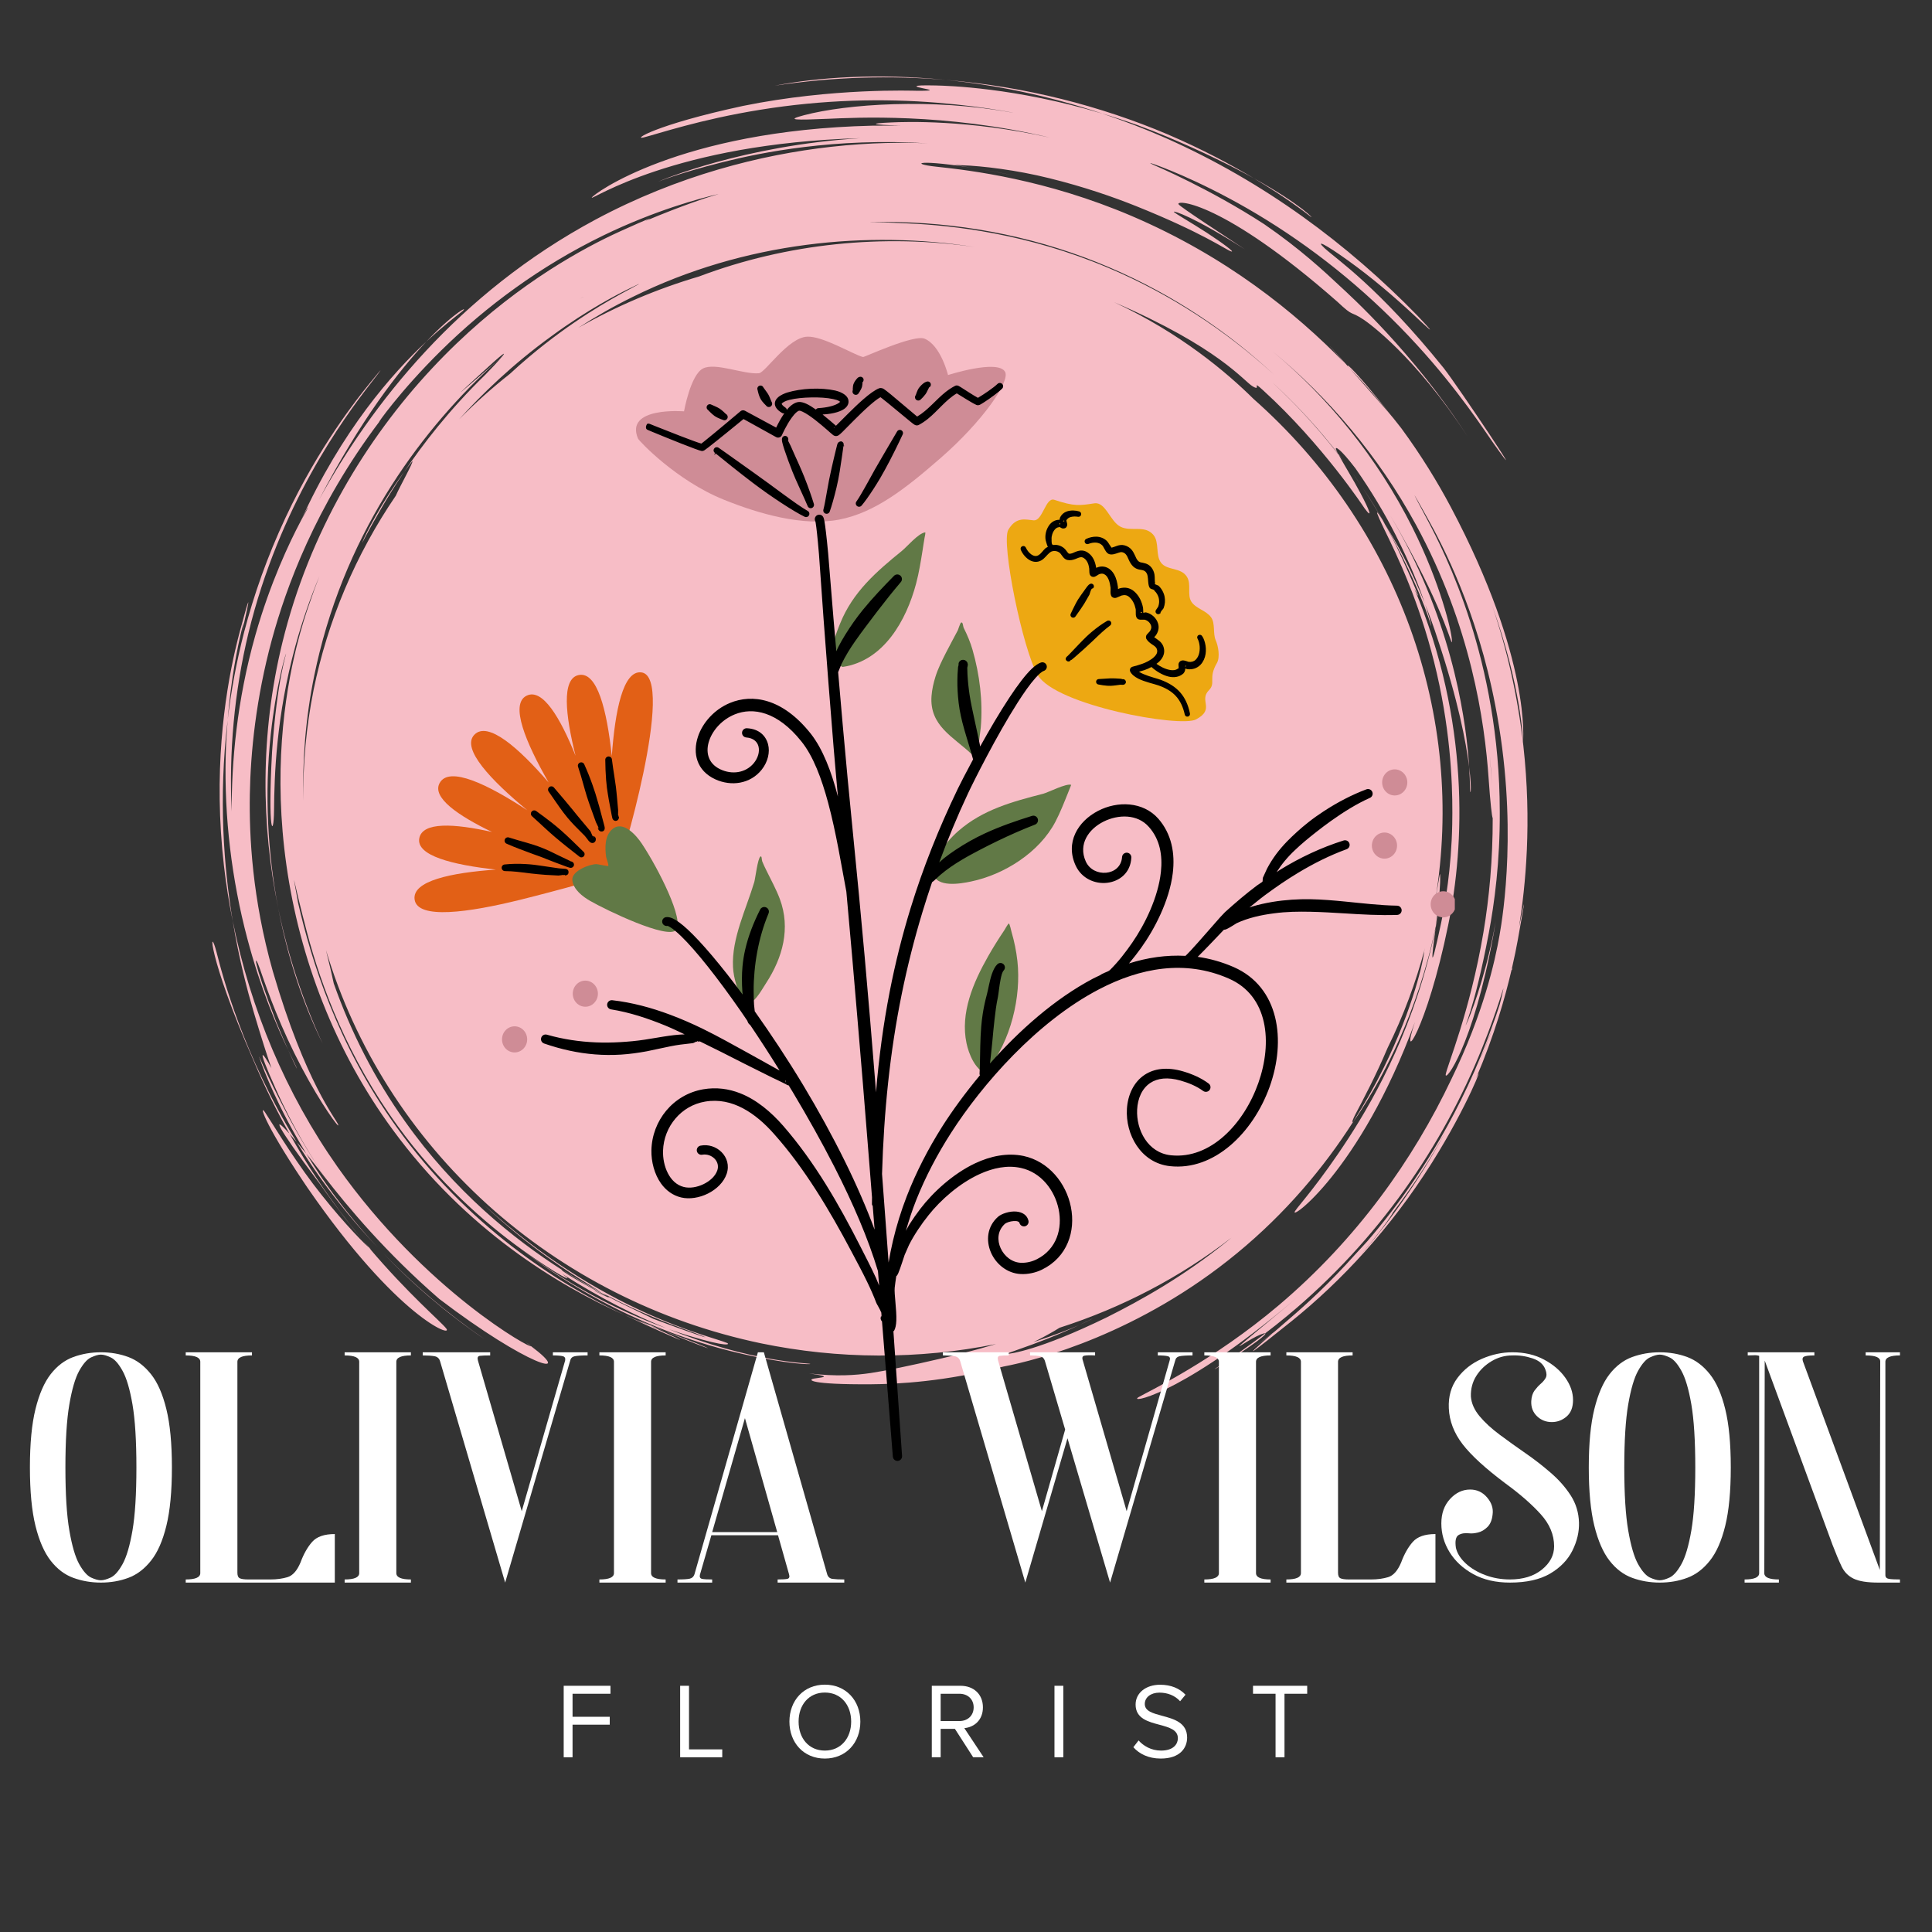 <svg xmlns="http://www.w3.org/2000/svg" xmlns:xlink="http://www.w3.org/1999/xlink" width="500" zoomAndPan="magnify" viewBox="0 0 375 375" height="500" preserveAspectRatio="xMidYMid meet" version="1.0"><rect x="0" y="0" width="375" height="375" fill="#333333" stroke="none"/><defs><g/><clipPath id="28872a355d"><path d="M 41 14 L 297 14 L 297 272 L 41 272 Z M 41 14 " clip-rule="nonzero"/></clipPath><clipPath id="f72ff9925c"><path d="M 18.996 247.688 L 75.141 -10.273 L 325.039 44.113 L 268.898 302.074 Z M 18.996 247.688 " clip-rule="nonzero"/></clipPath><clipPath id="0c600de682"><path d="M 18.996 247.688 L 75.141 -10.273 L 325.039 44.113 L 268.898 302.074 Z M 18.996 247.688 " clip-rule="nonzero"/></clipPath><clipPath id="c30acaa414"><path d="M 97 149 L 282.379 149 L 282.379 205 L 97 205 Z M 97 149 " clip-rule="nonzero"/></clipPath><clipPath id="d19b5c634e"><path d="M 105 99 L 273 99 L 273 283.672 L 105 283.672 Z M 105 99 " clip-rule="nonzero"/></clipPath></defs><g clip-path="url(#28872a355d)"><g clip-path="url(#f72ff9925c)"><g clip-path="url(#0c600de682)"><path fill="#f7bdc6" d="M 45.676 126.078 C 43.547 135.34 41.398 150.074 43.473 168.094 C 43.887 171.684 44.461 175.25 45.172 178.789 C 43.438 168.367 42.383 154.957 44.18 139.848 C 44.836 131.691 46.133 125.492 46.855 122.523 C 47.492 119.91 47.32 120.93 47 122.566 C 47.008 122.531 46.938 122.898 46.945 122.863 C 46.969 122.766 46.988 122.664 47.012 122.566 C 48.84 114.543 48.438 115.555 46.582 122.453 C 46.289 123.547 45.984 124.758 45.68 126.082 Z M 44.18 139.848 C 44.008 142.012 43.867 144.281 43.809 146.699 C 43.52 158.633 44.949 170.625 48.008 182.191 C 50.633 192.102 53.875 199.512 55.926 203.785 C 55.32 202.41 54.578 200.68 53.637 198.391 C 48.898 186.129 49.238 184.531 50.492 188.176 C 52.07 192.762 54.461 199.449 58.562 207.227 C 62.215 214.152 66 219.375 65.648 218.312 C 65.289 217.223 59.301 210.273 52.945 188.488 C 48.969 174.391 48.352 162.363 48.492 154.207 C 48.637 146.008 49.68 135.547 52.781 124.125 C 55.488 114.18 61.176 98.332 73.656 81.816 C 72.957 82.652 77.512 76.031 85.625 68.039 C 94.383 59.41 104.953 51.602 117.102 45.703 C 127.125 40.844 135.855 38.484 139.547 37.645 C 137.27 38.293 132.719 39.781 125.293 42.879 C 128.707 41.184 120.809 44.617 117.395 46.312 C 109.273 50.355 96.445 58.012 83.824 71.539 C 71.145 85.121 60.059 103.25 54.82 124.68 C 50.438 142.594 50.723 160.293 54 176.281 C 51.953 165.598 51.316 154.105 52.551 142.574 C 53.52 133.543 55.285 127.379 55.508 126.91 C 55.734 126.445 53.789 131.586 52.812 145.875 C 51.922 161.637 53.145 163.031 53.191 157.184 C 53.25 150.531 53.609 138.996 57.34 125.359 C 58.684 120.445 60.285 115.953 61.984 111.863 C 61.332 113.543 60.691 115.262 60.094 117.055 C 59.43 118.902 58.488 121.801 57.586 125.426 C 55.117 135.332 53.066 150.145 55.602 167.984 C 58.145 185.879 64.938 203.91 76.227 219.277 C 90.383 238.621 108.227 249.473 121.281 255.273 C 107.887 249.035 90.508 237.68 76.977 218.77 C 65.367 202.621 60.379 186.211 57.859 175.246 C 56.391 166.953 56.984 171.145 59.594 180.996 C 62.418 191.68 67.582 205.352 77.23 218.598 C 85.18 229.562 94.152 237.414 101.387 242.602 C 108.27 247.539 112.137 249.398 109.094 247.238 C 116.488 251.984 123.387 255.395 129.551 257.895 C 131.02 258.414 132.379 258.867 133.477 259.199 C 141.523 261.648 141.621 260.887 141.156 260.684 C 137.953 259.289 117.148 255.02 94 233.926 C 102.758 242.199 111.184 247.398 113.938 249.109 C 115.496 250.074 116.32 250.582 116.988 251.004 C 118.66 251.887 120.461 252.809 122.531 253.773 C 128.59 256.586 132.82 257.961 134.805 258.715 C 140.848 261.012 132.738 258.227 126.883 256.012 C 125.371 255.285 124.398 254.824 120.969 253.156 C 120.035 252.703 119.023 252.184 117.98 251.641 C 118.168 251.773 118.25 251.852 118.148 251.832 C 117.73 251.762 112.219 249.016 117.699 251.57 C 110.199 247.617 108.309 246.121 109.199 246.562 C 99.59 240.434 88.188 231.18 78.613 217.66 C 72.734 209.406 68.121 200.352 64.781 190.887 C 64.547 189.719 64.051 187.578 63.27 184.402 C 63.969 186.746 64.75 189.066 65.613 191.363 C 66.477 193.66 67.418 195.926 68.441 198.16 C 69.465 200.398 70.562 202.598 71.738 204.766 C 72.914 206.93 74.164 209.055 75.484 211.141 C 76.809 213.227 78.203 215.27 79.672 217.266 C 81.137 219.262 82.672 221.207 84.273 223.102 C 85.875 225 87.539 226.844 89.27 228.629 C 91 230.418 92.789 232.148 94.637 233.824 C 96.488 235.496 98.395 237.105 100.355 238.652 C 102.316 240.203 104.328 241.684 106.391 243.102 C 108.453 244.52 110.562 245.867 112.719 247.148 C 114.875 248.426 117.074 249.633 119.312 250.77 C 121.551 251.906 123.824 252.965 126.137 253.953 C 128.449 254.941 130.789 255.852 133.164 256.684 C 135.535 257.516 137.934 258.27 140.359 258.945 C 142.781 259.621 145.227 260.219 147.688 260.734 C 155.23 262.293 162.852 263.086 170.539 263.109 C 178.23 263.133 185.832 262.387 193.336 260.875 C 188.691 262.258 184.867 263.176 182.531 263.719 C 177.008 265.012 171.578 266.125 169.023 266.5 C 166 266.945 162.387 267.207 157.062 266.586 C 161.879 267.254 159.5 267.32 157.977 267.586 C 156.719 267.809 157.117 268.762 169.008 268.688 C 174.289 268.656 183.492 268.168 194.777 265.246 C 201.441 263.996 221.246 258.797 240.113 243.242 C 249.496 235.527 256.98 226.641 262.727 217.617 C 262.109 218.344 262.805 216.812 263.027 216.395 C 264.754 213.113 267.051 208.785 269.316 203.434 C 272.395 197.199 274.816 190.727 276.582 184.02 C 276.523 184.254 276.477 184.461 276.414 184.703 C 276.371 186.082 274.402 195.457 268.559 207.285 C 266.867 210.711 264.918 214.176 262.727 217.617 C 263.082 217.199 263.867 216.051 265.445 213.484 C 267.906 209.488 275.105 197.172 278.691 179.73 C 278.73 179.465 278.75 179.258 278.789 178.988 C 279.328 175.047 279.605 171.273 279.535 169.945 C 279.488 169.047 279.422 170.172 278.602 174.574 C 279.336 170.18 279.777 165.758 279.938 161.305 C 280.098 156.852 279.969 152.402 279.555 147.953 C 279.141 143.508 278.441 139.102 277.457 134.73 C 276.473 130.359 275.215 126.062 273.68 121.836 C 272.145 117.609 270.344 113.488 268.281 109.473 C 266.219 105.457 263.906 101.578 261.344 97.832 C 258.785 94.09 255.996 90.512 252.977 87.098 C 249.961 83.684 246.738 80.465 243.312 77.434 C 238.211 72.379 229.148 64.66 216.23 58.648 C 236.695 67.469 241.391 73.969 243.16 75 C 245.023 76.086 242.688 73.484 245.18 75.766 C 256.719 86.266 264.832 98.625 264.859 98.66 C 266.48 100.848 265.906 99.207 264.059 95.707 C 262.652 93.051 260.723 89.93 259.816 88.246 C 254.746 81.734 250.328 77.461 249.008 76.18 C 246.188 73.453 246.699 73.926 249.082 76.223 C 252.352 79.371 256.035 83.316 259.715 88.043 C 259.594 87.812 259.422 87.516 259.363 87.363 C 258.984 86.445 260.043 86.93 263.074 90.883 C 266.262 95.434 268.871 99.855 270.93 103.914 C 273.773 109.523 275.543 114.094 276.578 117.188 C 277.43 119.32 278.281 121.648 279.094 124.176 C 283 135.871 284.566 144.074 285.156 148.836 C 284.676 141.059 282.445 122.883 271.793 103.473 C 271.164 102.332 270.508 101.184 269.82 100.027 C 270.535 101.207 271.203 102.355 271.82 103.461 C 280.984 119.758 281.859 126.145 281.824 124.375 C 281.789 122.605 279.586 113.203 274.102 102.289 C 267.414 88.965 257.828 77.152 246.875 68.09 C 257.77 77.035 267.547 88.457 274.859 101.898 C 285.48 121.406 288.18 139.988 288.941 151.113 C 289.262 155.781 289.582 158.574 289.734 158.805 C 289.75 166.789 289.066 174.211 287.938 180.938 C 285.309 196.547 280.844 206.926 280.613 208.547 C 280.387 210.172 285.879 203.348 289.891 181.355 C 290.035 180.547 290.18 179.715 290.312 178.867 C 290.168 179.707 290.008 180.531 289.844 181.344 C 288.016 190.383 285.312 197.379 284.59 198.82 C 283.898 200.195 286.156 196.043 288.965 181.16 C 290.07 175.293 291.16 167.207 291.105 157.5 C 291.082 128.207 280.527 107.414 277.004 100.797 C 273.746 94.68 273.676 94.477 277.156 100.715 C 279.91 105.645 286.723 118.543 290.242 136.953 C 294.672 159.668 291.75 177.605 291.047 181.602 C 290.18 186.516 287.969 196.645 281.719 209.449 C 274.285 225.141 263.348 240.523 248.219 253.34 C 235.461 264.133 223.289 269.875 221.035 271.164 C 218.809 272.438 228.117 271.379 248.93 254.223 C 249.887 253.434 250.859 252.605 251.852 251.738 C 250.809 252.66 249.828 253.492 248.941 254.234 C 237.586 263.707 240.125 261.465 243.02 259.848 C 244.164 259.207 245.348 258.695 245.57 258.805 C 246.93 257.766 248.348 256.652 249.867 255.395 C 267.59 240.691 280.074 222.359 287.703 203.355 C 290.781 195.695 292.035 190.832 291.777 192.039 C 291.703 192.398 291.508 193.406 291.102 194.93 C 290.625 196.434 290.16 197.805 289.754 198.859 C 283.73 216.039 275.305 228.344 270.145 235.086 C 268.488 237.25 266.887 239.195 265.391 240.938 C 264.641 241.754 264.039 242.426 263.066 243.465 C 258.07 249.066 253.484 253.234 250.312 255.949 C 248.938 257.121 248.414 257.59 247.438 258.434 C 245.746 259.746 243.605 261.34 240.891 263.16 C 242.891 261.832 244.926 260.391 246.984 258.828 C 240.277 264.637 243.07 262.562 250.703 256.434 C 260.309 248.703 269.906 238.441 277.895 225.754 C 285.008 214.461 288.363 205.395 286.5 209.285 C 290.07 200.926 292.152 193.586 293.395 188.238 C 293.402 188.223 293.406 188.207 293.414 188.195 C 293.414 188.176 293.43 188.105 293.434 188.082 C 293.965 185.777 294.359 183.809 294.617 182.363 C 296.418 172.32 295.879 174.848 294.836 180.02 C 296.113 171.871 297.348 159.637 295.676 144.695 C 294.617 135.27 292.555 126.148 289.613 117.492 C 295.359 133.504 295.641 144.02 295.621 144 C 295.602 143.977 297.332 128.113 281.609 98.434 C 279.031 93.574 275.875 88.414 272.008 83.141 C 271.508 82.5 270.98 81.828 270.438 81.152 C 269.965 80.535 265.551 75.527 261.93 71.438 C 261.875 71.379 261.824 71.324 261.77 71.266 C 261.754 71.242 261.73 71.219 261.719 71.199 C 257.848 66.832 256.383 65.211 260.934 70.398 C 251.344 60.57 237.953 49.758 219.691 41.938 C 203.023 34.82 188.445 33.062 181.742 32.355 C 176.418 31.797 177.969 30.754 190.234 32.828 C 184.504 31.832 184.223 31.988 186.703 32.074 C 190.664 32.207 197.289 32.996 203.715 34.602 C 210.453 36.266 216.109 38.246 220.531 40.012 C 233.383 45.172 237.883 48.422 238.914 48.781 C 239.941 49.145 237.285 47.156 234.246 45.176 C 231.211 43.203 227.801 41.285 227.84 41.098 C 227.875 40.91 231.629 42.027 241.641 48.398 C 237.637 45.723 229.016 40.145 228.746 39.633 C 228.25 38.699 237.402 39.074 259.578 58.562 C 262.957 61.738 261.852 60.152 264.734 62.078 C 265.574 62.641 274.664 69.078 284.836 84.695 C 274.312 68.332 261.738 57.078 260.164 55.605 C 257.145 52.777 252.402 48.332 245.367 43.504 C 234.738 36.602 224.418 32.242 224.012 32.055 C 223.027 31.598 222.992 31.523 224.078 31.902 C 226.848 32.871 235.598 36.34 245.824 42.68 C 256.574 49.344 266.383 57.516 274.969 66.883 C 283.191 75.848 288.227 83.715 289.91 86.086 C 298.031 97.531 283.094 75.086 280.203 71.418 C 267.484 55.652 259.453 50.336 257.133 48.199 C 255.199 46.418 257.145 47.32 261.688 50.586 C 266.359 53.941 270.605 57.598 274.32 61.043 C 276.137 62.734 280.145 66.57 275.113 61.254 C 261.652 47.441 245.43 35.312 226.305 26.812 C 222.145 24.98 218.027 23.406 213.969 22.051 C 197.043 16.977 183.953 16.648 181.641 16.59 C 176.156 16.457 178.023 16.906 178.969 17.102 C 180.527 17.426 181.73 17.633 178.039 17.621 C 177.188 17.617 161.617 17.016 144.234 20.555 C 127.02 24.262 122.711 27.23 124.957 26.672 C 127.664 25.996 135.805 23.199 147.562 21.305 C 159.711 19.344 171.305 19.062 182.086 19.953 C 191.977 20.77 198.398 22.238 196.281 21.82 C 180.824 19.023 164.355 20.18 156.059 22.363 C 152.352 23.34 154.434 23.316 160.758 23.055 C 165.828 22.844 183.328 21.852 203.785 26.703 C 187.938 23.184 175.629 23.645 173.055 23.762 C 168.281 23.973 170.203 24.176 171.539 24.246 C 172.625 24.301 173.621 24.352 174.852 24.41 C 173.531 24.379 171.852 24.363 169.254 24.395 C 131.797 25.289 115.035 37.754 114.859 38.363 C 114.688 38.969 130.84 27.832 167.004 26.82 C 144.293 28.23 128.223 35.023 127.789 35.254 C 127.57 35.371 131.16 33.758 140.312 31.461 C 147.711 29.609 161.992 26.699 180.148 27.824 C 175.574 27.621 168.984 27.633 161.277 28.5 C 147.715 30.023 131.641 34.039 115.613 42.609 C 88.863 56.969 72.078 78.496 61.938 96.973 C 69.973 81.496 77.496 71.863 82.742 66.312 C 76.176 72.441 66.367 83.488 58.332 101.219 C 56.172 105.293 52.438 113.172 49.574 123.262 C 45.938 136.125 44.945 147.949 44.969 157.527 C 44.43 146.109 45.445 134.41 48.219 122.895 C 54.223 98.164 66.633 81.246 71.992 74.352 C 74.438 71.207 74.648 70.844 71.699 74.469 C 69.453 77.227 61.914 86.625 55.43 100.449 C 51.871 108.047 49.254 115.523 47.391 122.672 C 45.859 128.578 44.828 134.32 44.172 139.848 Z M 82.75 66.312 C 85.98 63.297 88.449 61.438 89.492 60.613 C 91.402 59.109 88.391 60.344 82.75 66.312 Z M 213.977 22.051 C 216.164 22.703 218.406 23.43 220.703 24.254 C 222.723 24.992 224.641 25.746 226.445 26.5 C 233.633 29.527 239.18 32.281 243.383 34.609 C 238.961 31.965 233.371 28.961 226.629 26.074 C 213.723 20.602 199.141 16.809 183.547 15.508 C 192.934 16.445 203.23 18.457 213.977 22.051 Z M 183.547 15.508 C 170.195 14.176 158.691 15.016 150.395 16.629 C 161.781 14.891 172.898 14.621 183.547 15.508 Z M 243.383 34.609 C 249.652 38.352 253.508 41.34 254.355 42.016 C 255.355 42.812 252.699 39.77 243.383 34.609 Z M 190.238 32.824 C 192.094 33.145 194.484 33.582 197.586 34.188 C 194.758 33.613 192.387 33.188 190.238 32.824 Z M 261.723 71.195 C 261.793 71.273 261.867 71.355 261.938 71.438 C 265.098 74.742 267.84 77.926 270.172 80.816 C 263.578 72.453 260.949 70.07 261.723 71.195 Z M 293.418 188.195 C 293.406 188.367 293.449 188.344 293.578 187.996 C 293.547 187.945 293.488 188.035 293.418 188.195 Z M 245.578 258.805 C 239.074 263.789 234.746 266.258 236 265.641 C 243.977 260.617 245.918 258.973 245.578 258.805 Z M 285.164 148.836 C 285.27 150.586 285.32 151.98 285.324 152.551 C 285.332 154.996 285.77 153.75 285.164 148.836 Z M 276.586 117.188 C 274.156 111.094 271.742 106.66 270.32 104.23 C 269.699 103.164 269.246 102.414 268.832 101.734 C 269.324 102.602 269.805 103.465 270.234 104.273 C 276.742 116.527 277.887 122.148 277.805 121.434 C 277.77 121.121 277.391 119.586 276.586 117.188 Z M 268.832 101.734 C 268.082 100.398 267.285 99.023 266.383 97.574 C 265.676 96.441 264.957 95.359 264.238 94.301 C 265.652 96.402 267.035 98.625 268.367 100.965 C 268.504 101.188 268.664 101.453 268.832 101.734 Z M 268.367 100.965 C 265.625 96.559 268.891 103.152 269.594 104.605 C 272.875 111.387 276.828 120.754 279.387 132.973 C 281.891 144.949 281.973 154.645 281.879 159.945 C 281.703 168.703 280.508 175.457 279.711 179.184 C 277.434 189.891 277.891 185.785 278.652 180.078 C 274.898 198.602 267.086 212.684 261.816 220.809 C 256.117 229.598 252.129 233.902 251.387 235.043 C 249.898 237.32 263.93 227.504 274.645 198.379 C 271.562 207.332 276.926 200.008 281.109 179.484 C 284.27 164.07 285.336 139.938 274.516 114.234 C 277.148 119.633 272.141 108.035 270.188 104.301 C 269.594 103.16 268.984 102.055 268.367 100.969 Z M 278.652 180.078 C 278.727 179.719 278.809 179.367 278.875 179.004 C 279.18 177.438 279.453 175.836 279.695 174.191 C 279.445 175.852 279.16 177.457 278.852 179 C 278.805 179.246 278.746 179.484 278.699 179.73 C 278.68 179.855 278.668 179.953 278.652 180.078 Z M 264.238 94.301 C 263.16 92.688 262.062 91.176 260.961 89.707 C 262.039 91.141 263.141 92.676 264.238 94.301 Z M 259.719 88.043 C 259.754 88.109 259.781 88.168 259.824 88.242 C 260.145 88.66 260.457 89.035 260.785 89.469 C 260.426 88.996 260.074 88.5 259.719 88.043 Z M 109.203 246.555 C 112.375 248.578 115.336 250.246 117.988 251.629 C 117.832 251.523 117.406 251.25 116.996 250.992 C 113.855 249.328 111.375 247.855 109.789 246.887 C 109.531 246.73 109.34 246.621 109.203 246.555 Z M 129.559 257.883 C 122.699 255.453 112.199 250.855 101 242.367 C 117.945 255.414 134.426 260.535 143.348 262.621 C 153.016 264.879 157.5 264.855 157.27 264.73 C 156.938 264.551 145.902 264.512 129.559 257.883 Z M 121.285 255.262 C 121.316 255.281 121.352 255.297 121.383 255.309 C 132.57 260.508 136.145 261.859 126.188 257.312 C 124.652 256.715 123.012 256.027 121.285 255.262 Z M 126.188 257.312 C 126.863 257.574 127.535 257.836 128.172 258.066 C 128.461 258.172 128.664 258.25 128.941 258.352 C 127.379 257.707 125.672 257 123.637 256.141 C 124.863 256.695 125.23 256.875 126.188 257.312 Z M 128.941 258.352 C 141.09 263.363 139.281 262.168 128.941 258.352 Z M 54.004 176.27 C 55.84 185.879 58.812 194.836 62.625 202.562 C 58.934 194.609 55.941 185.738 54.004 176.27 Z M 55.926 203.777 C 57.879 208.227 58.125 208.262 56.738 205.48 C 56.516 205.035 56.195 204.336 55.926 203.777 Z M 45.176 178.781 C 46.441 186.383 48.059 192.418 49.195 196.27 C 50.738 201.5 51.918 205.109 52.684 207.324 C 51.168 204.527 49.324 201.988 53.637 211.605 C 56.98 219.07 60.758 225.039 62.945 228.277 C 62.5 227.621 59.535 223.305 56.375 217.473 C 50.855 207.082 49.703 203.355 50.539 205.816 C 51.082 207.422 53.84 214.773 59.434 223.902 C 60.453 225.172 61.613 226.641 62.898 228.309 C 67.652 234.453 74.93 243.148 85.262 252.121 C 102.375 265.16 111.762 267.805 103.074 261.285 C 103.441 262.047 82.547 250.594 65.535 226.523 C 55.496 212.27 48.617 195.887 45.18 178.781 Z M 103.074 261.285 C 103.031 261.199 102.73 260.957 102.086 260.547 C 102.461 260.816 102.754 261.043 103.074 261.285 Z M 59.434 223.902 C 58.727 223.023 58.172 222.371 57.598 221.691 C 59.027 224.016 60.574 226.375 62.258 228.742 C 65.477 233.242 69.168 237.75 73.336 242.16 C 68.98 237.48 65.387 232.867 62.461 228.605 C 61.359 226.992 60.367 225.43 59.434 223.902 Z M 73.336 242.16 C 73.703 242.547 74.07 242.938 74.445 243.324 C 74.074 242.934 73.695 242.547 73.336 242.16 Z M 74.445 243.324 C 79.832 248.965 86.32 254.672 94.098 259.965 C 86.629 254.805 80.105 249.164 74.445 243.324 Z M 57.598 221.691 C 47.094 204.605 43.16 189.223 42.039 184.852 C 40.543 179.031 40.195 185.355 49.176 205.762 C 51.324 210.852 53.688 215.605 56.188 220.055 C 56.602 220.516 57.062 221.051 57.598 221.691 Z M 56.188 220.055 C 52.59 216.035 53.68 218.582 61.621 229.172 C 61.723 229.309 61.828 229.441 61.934 229.578 C 65.801 235.059 68.453 238.395 70.094 240.348 C 67.383 237.047 64.543 233.301 61.727 229.102 C 59.82 226.246 57.969 223.227 56.188 220.055 Z M 70.094 240.348 C 70.23 240.52 70.367 240.684 70.508 240.848 C 70.391 240.715 70.223 240.5 70.094 240.348 Z M 70.508 240.848 C 70.883 241.305 71.254 241.742 71.625 242.18 C 71.66 242.207 71.723 242.277 71.75 242.305 C 72.465 242.938 72.098 242.711 70.508 240.848 Z M 71.625 242.18 C 69.859 240.586 65.371 235.875 60.746 229.766 C 56.34 223.918 52.598 217.602 51.445 215.898 C 50.297 214.195 50.988 217.535 58.73 229.121 C 59.039 229.59 59.348 230.051 59.66 230.504 C 77.188 255.922 88.148 259.797 86.602 257.84 C 85.508 256.457 79.246 251.176 71.625 242.18 Z M 57.652 102.734 C 57.797 102.402 57.902 102.184 58.031 101.895 C 57.906 102.18 57.777 102.449 57.652 102.734 Z M 58.371 101.148 C 59.777 98.137 60.199 97.867 59.305 99.445 C 59.051 99.895 58.727 100.48 58.371 101.148 Z M 61.062 130.824 C 61.348 129.43 61.672 128.027 62.023 126.613 C 68.578 100.219 83.977 81.074 97.453 69.211 C 96.758 70.055 95.254 71.656 94.238 72.695 C 87.105 79.617 81.926 86.43 78.426 91.621 C 78.957 90.902 79.496 90.188 80.051 89.5 C 80.258 89.73 77.613 94.406 76.82 96.227 C 72.926 101.938 69.637 107.961 66.953 114.301 C 64.27 120.641 62.242 127.18 60.867 133.914 C 59.449 141.016 58.781 148.195 58.875 155.449 C 58.688 147.852 59.25 139.547 61.059 130.824 Z M 78.426 91.625 C 74.148 97.422 70.793 103.898 70.328 105.289 C 70.199 105.672 71.02 103.789 74.141 98.445 C 75.074 96.844 76.508 94.465 78.426 91.625 Z M 89.477 76.078 C 89.586 75.941 91.32 74.379 93.156 72.684 C 97.832 68.363 98.32 68.148 97.48 69.176 C 96.832 69.75 96.219 70.277 95.531 70.902 C 90.879 74.922 89.367 76.215 89.477 76.078 Z M 89.094 81.402 C 93.453 76.594 99.43 70.746 107.117 65.191 C 114.195 59.992 120.125 57.004 122.074 56.047 C 126.016 54.102 122.98 55.715 122.129 56.168 C 118.395 58.164 110.98 62.277 102.613 69.34 C 101.371 70.383 100.172 71.457 98.992 72.547 C 95.5 75.297 92.203 78.25 89.094 81.402 Z M 112.473 58.047 C 113.098 57.676 113.457 57.477 113.18 57.645 C 113.086 57.703 112.688 57.93 112.473 58.047 Z M 112.223 63.641 C 115.508 61.512 119.031 59.48 122.828 57.621 C 144.559 46.883 168.574 44.688 189.238 47.953 C 171.57 45.348 152.75 47.211 135.695 53.66 C 127.453 56.094 119.629 59.418 112.223 63.641 Z M 168.988 43.062 C 168.449 43.035 170.004 43.062 174.168 43.105 C 188.285 43.414 202.367 46.332 215.336 51.898 C 228.168 57.387 238.73 64.762 247.273 72.707 C 237.984 64.203 227.172 57.094 215.27 52.051 C 199.402 45.309 184.926 43.758 176.355 43.367 C 172.152 43.176 169.523 43.09 168.988 43.062 Z M 195.398 262.793 C 195.398 262.668 199.238 261.449 203.184 259.895 C 205.598 258.941 207.789 257.977 209.438 257.207 C 207.637 258 204.75 259.129 200.57 260.512 C 201.785 259.926 203.184 259.184 204.645 258.332 C 204.984 258.133 205.312 257.922 205.652 257.719 C 217.859 253.793 228.98 247.969 239.02 240.242 C 238.758 240.457 238.504 240.676 238.238 240.887 C 229.734 247.766 221.418 252.395 214.809 255.703 C 201.598 262.148 196.012 262.777 195.453 262.801 C 195.414 262.805 195.398 262.801 195.398 262.793 Z M 209.453 257.203 C 211.676 256.227 212.352 255.75 212.129 255.887 C 211.836 256.062 210.82 256.57 209.453 257.203 Z M 264.094 243.59 C 266.609 240.66 269.07 237.461 270.078 235.852 C 270.312 235.477 270.352 235.395 270.227 235.531 C 274.145 230.391 277.609 225.043 280.629 219.59 C 274.141 231.637 267.105 240.152 264.094 243.59 Z M 289.164 146.512 C 289.355 148.512 289.477 150.469 289.574 152.41 C 289.473 150.762 289.348 148.875 289.164 146.512 Z M 286.727 207.062 C 287.941 204.203 288.965 201.551 289.812 199.184 C 289.09 201.312 288.078 203.949 286.727 207.062 Z M 286.727 207.062 " fill-opacity="1" fill-rule="nonzero"/></g></g></g><path fill="#e26016" d="M 119.676 169.199 C 120.531 169.531 107.273 173.09 100.934 174.656 C 91.035 177.098 81.004 178.551 80.473 174.586 C 79.992 170.969 87.559 169.402 96.246 168.785 C 87.871 167.867 80.746 166.09 81.383 162.711 C 81.992 159.473 88.184 159.84 95.5 161.488 C 88.828 158.266 83.82 154.777 85.324 152.004 C 87.168 148.586 94.715 152.273 102.352 157.273 C 95.301 151.441 89.473 145.312 92.066 142.617 C 94.699 139.879 100.676 145.172 106.477 151.859 C 102.055 144.141 98.934 136.688 102.188 135.047 C 105.293 133.48 108.738 139.293 111.715 146.691 C 109.73 138.773 108.984 131.762 112.281 131.035 C 115.945 130.227 117.809 137.934 118.75 146.75 C 119.387 137.922 120.941 130.109 124.469 130.508 C 131.359 131.273 120.27 168.891 119.676 169.098 Z M 119.676 169.199 " fill-opacity="1" fill-rule="evenodd"/><path fill="#617946" d="M 131.215 180.523 C 129.551 182.383 117.68 176.664 114.586 174.887 C 113.137 174.059 111.23 172.641 111.086 170.789 C 110.953 169.035 114.488 167.691 115.824 167.73 C 116.035 167.738 118.023 168.152 118.055 168.098 C 118.203 167.84 117.684 166.621 117.645 166.316 C 117.418 164.559 117.348 162.273 118.816 160.969 C 120.902 159.125 123.516 162.156 124.562 163.73 C 127.828 168.633 132.879 178.664 131.215 180.523 Z M 131.215 180.523 " fill-opacity="1" fill-rule="evenodd"/><path fill="#000000" d="M 120.113 158.438 L 120.105 158.418 L 120.113 158.43 C 120.113 158.434 120.113 158.438 120.113 158.438 Z M 120.113 158.438 C 120.113 158.457 120.102 158.473 120.07 158.48 C 120.012 158.492 119.984 158.414 119.973 158.289 C 120.027 158.328 120.086 158.379 120.105 158.418 C 120.078 158.332 120.027 158.254 119.965 158.191 C 119.953 157.887 119.996 157.43 119.98 157.242 L 119.773 154.949 C 119.699 154.191 119.637 153.434 119.539 152.676 C 119.449 151.973 119.336 151.277 119.23 150.574 C 119.074 149.531 118.898 148.488 118.777 147.438 C 118.754 147.078 118.445 146.809 118.09 146.832 C 117.734 146.855 117.461 147.164 117.484 147.516 C 117.5 148.805 117.543 150.09 117.645 151.371 C 117.684 151.879 117.734 152.391 117.801 152.898 C 117.898 153.656 118.035 154.406 118.156 155.164 L 118.586 157.457 C 118.656 157.793 118.789 158.637 118.863 158.84 C 119.031 159.293 119.391 159.34 119.516 159.332 C 119.656 159.316 119.812 159.289 119.938 159.141 C 119.98 159.098 120.113 158.977 120.133 158.699 C 120.145 158.609 120.137 158.52 120.113 158.438 Z M 116.285 156.461 C 116.035 155.648 115.82 154.828 115.566 154.016 C 115.398 153.473 115.215 152.93 115.023 152.395 C 114.543 151.031 114.008 149.691 113.414 148.379 C 113.285 148.047 112.906 147.887 112.574 148.016 C 112.242 148.148 112.078 148.523 112.211 148.855 C 112.594 149.973 112.906 151.109 113.23 152.246 C 113.449 153.016 113.656 153.777 113.895 154.539 C 114.148 155.359 114.441 156.168 114.727 156.977 L 115.676 159.602 C 115.742 159.785 115.984 160.195 116.105 160.488 C 116.086 160.535 116.074 160.582 116.07 160.633 C 116.086 160.605 116.105 160.578 116.129 160.551 C 116.184 160.688 116.199 160.793 116.133 160.805 C 116.109 160.809 116.09 160.809 116.074 160.809 C 116.09 160.891 116.121 160.973 116.172 161.051 C 116.336 161.324 116.539 161.363 116.609 161.379 C 116.852 161.445 117.438 161.359 117.375 160.633 C 117.359 160.402 117.102 159.551 117.016 159.199 Z M 116.074 160.809 C 116.062 160.75 116.062 160.688 116.07 160.633 C 116.008 160.73 115.988 160.805 116.074 160.809 Z M 115.648 162.922 C 115.645 163.258 115.469 163.414 115.363 163.5 C 115.191 163.637 114.973 163.668 114.711 163.574 C 114.594 163.535 114.41 163.391 114.219 163.16 C 114.004 162.898 113.707 162.445 113.52 162.258 L 111.5 160.219 C 111.043 159.734 110.59 159.246 110.164 158.73 C 109.879 158.395 109.605 158.047 109.34 157.691 C 108.355 156.379 107.461 155.008 106.512 153.668 C 106.293 153.387 106.344 152.98 106.625 152.762 C 106.906 152.543 107.312 152.594 107.531 152.875 C 108.246 153.707 108.957 154.535 109.656 155.375 C 110.172 156 110.695 156.621 111.207 157.246 C 111.715 157.867 112.207 158.504 112.734 159.109 L 114.57 161.305 C 114.699 161.465 114.848 161.965 115.008 162.266 C 115.027 162.262 115.051 162.262 115.07 162.266 C 115.41 162.285 115.672 162.582 115.648 162.922 Z M 115.305 162.469 C 115.387 162.406 115.141 162.398 115.098 162.383 L 115.082 162.383 C 115.156 162.48 115.23 162.527 115.305 162.469 Z M 111.098 163.219 C 110.367 162.523 109.641 161.824 108.883 161.164 C 108.273 160.629 107.652 160.121 107.016 159.617 C 106.062 158.863 105.082 158.152 104.098 157.438 C 103.816 157.215 103.41 157.258 103.188 157.535 C 102.961 157.816 103.008 158.223 103.285 158.445 C 104.184 159.246 105.051 160.074 105.941 160.883 C 106.535 161.422 107.129 161.961 107.738 162.477 C 108.504 163.133 109.289 163.762 110.07 164.391 C 110.855 165.023 111.652 165.637 112.445 166.258 C 112.703 166.484 113.094 166.457 113.316 166.199 C 113.543 165.941 113.516 165.551 113.262 165.328 C 112.539 164.625 111.828 163.914 111.098 163.219 Z M 110.926 167.227 C 110.941 167.172 110.863 167.184 110.805 167.203 L 110.832 167.215 C 110.863 167.215 110.895 167.223 110.926 167.227 Z M 111.387 168.008 C 111.367 168.094 111.148 168.559 110.574 168.422 C 110.496 168.402 110.336 168.352 110.113 168.277 C 109.023 167.898 106.34 166.855 106.133 166.773 C 105.254 166.395 104.348 166.09 103.449 165.766 C 102.531 165.434 101.621 165.09 100.711 164.742 C 99.914 164.438 99.133 164.113 98.355 163.773 C 98.023 163.645 97.855 163.273 97.98 162.941 C 98.109 162.605 98.48 162.438 98.816 162.566 C 99.926 162.926 101.047 163.227 102.168 163.551 C 102.926 163.773 103.688 164 104.43 164.266 C 105.238 164.551 106.027 164.891 106.805 165.254 C 107.008 165.352 109.559 166.605 110.594 167.082 C 110.672 167.117 110.746 167.164 110.805 167.203 C 110.781 167.207 110.762 167.215 110.75 167.215 C 110.777 167.215 110.801 167.215 110.832 167.215 C 110.879 167.246 110.914 167.258 110.922 167.23 L 110.926 167.227 C 110.938 167.23 110.953 167.234 110.969 167.238 C 111.297 167.336 111.484 167.68 111.387 168.008 Z M 110.715 167.219 C 110.434 167.234 110.309 167.402 110.242 167.555 C 110.336 167.371 110.516 167.246 110.715 167.219 Z M 109.766 168.641 C 109.559 168.613 108.801 168.586 108.496 168.547 L 106.016 168.184 C 105.238 168.078 104.457 167.945 103.664 167.852 C 103.133 167.789 102.598 167.746 102.062 167.715 C 100.695 167.633 99.332 167.645 97.98 167.789 C 97.625 167.809 97.352 168.117 97.371 168.469 C 97.395 168.824 97.699 169.098 98.055 169.078 C 98.828 169.078 99.59 169.141 100.359 169.215 C 101.266 169.297 102.168 169.438 103.074 169.543 C 104 169.656 104.926 169.727 105.844 169.805 L 108.387 169.941 C 108.582 169.945 109.031 169.844 109.34 169.816 C 109.406 169.859 109.48 169.891 109.559 169.906 C 109.512 169.879 109.465 169.836 109.438 169.812 C 109.57 169.809 109.66 169.824 109.66 169.887 C 109.656 169.902 109.656 169.91 109.648 169.918 C 109.695 169.918 109.742 169.918 109.785 169.91 C 110.109 169.871 110.219 169.699 110.25 169.668 C 110.359 169.543 110.555 168.754 109.766 168.641 Z M 109.766 168.641 " fill-opacity="1" fill-rule="evenodd"/><path fill="#eda812" d="M 195.711 102.836 C 197.266 100.164 199.168 100.891 200.648 100.996 C 202.406 101.117 202.945 96.449 204.633 97.012 C 208.574 98.324 209.531 98.129 212.422 97.695 C 214.59 97.371 215.477 101.207 217.473 102.227 C 219.512 103.281 222.195 101.828 223.867 103.816 C 225.082 105.262 224.227 107.77 225.379 109.246 C 226.578 110.785 229.234 110.074 230.398 111.984 C 231.277 113.422 230.398 115.449 231.23 116.766 C 232.098 118.141 234.078 118.461 235.059 119.801 C 235.926 120.984 235.379 122.957 235.98 124.301 C 236.434 125.312 236.879 127.539 236.184 128.727 C 234.461 131.668 236.055 132.547 234.648 133.973 C 232.641 136.016 235.926 137.617 232.152 139.637 C 229.07 141.281 204.945 136.918 201.43 131.039 C 198.527 126.184 194.27 105.309 195.711 102.836 Z M 195.711 102.836 " fill-opacity="1" fill-rule="evenodd"/><path fill="#000000" d="M 233.887 124.777 C 233.816 124.508 233.73 124.23 233.613 123.969 C 233.527 123.781 233.434 123.598 233.312 123.434 C 233.156 123.199 232.836 123.137 232.598 123.293 C 232.363 123.449 232.301 123.77 232.461 124.004 C 232.547 124.148 232.609 124.309 232.66 124.473 C 232.723 124.652 232.762 124.84 232.797 125.027 C 232.898 125.562 232.895 126.152 232.777 126.711 C 232.668 127.227 232.441 127.707 232.074 128.059 C 231.891 128.238 231.672 128.352 231.445 128.418 C 231.207 128.488 230.957 128.496 230.703 128.465 L 230.336 128.34 C 230.086 128.254 229.824 128.188 229.648 128.18 C 229.434 128.172 229.262 128.227 229.145 128.301 C 229.004 128.383 228.816 128.559 228.746 128.883 C 228.699 129.086 228.898 129.879 228.625 129.785 C 228.621 129.785 228.617 129.781 228.617 129.777 C 228.195 130.109 227.652 130.141 227.098 130.043 C 226.137 129.875 225.152 129.344 224.469 128.848 C 224.641 128.719 224.816 128.594 224.965 128.449 C 225.633 127.812 226.043 127.027 225.961 126.141 C 225.906 125.578 225.707 125.168 225.445 124.832 C 225.203 124.52 224.891 124.281 224.566 124.059 C 224.387 123.934 224.199 123.816 224.031 123.68 C 224.176 123.523 224.312 123.379 224.332 123.348 C 224.562 123.02 224.734 122.664 224.824 122.289 C 224.918 121.891 224.918 121.469 224.785 121.031 C 224.617 120.473 224.301 119.996 223.891 119.625 C 223.469 119.238 222.953 118.977 222.41 118.859 C 222.367 118.852 222.133 118.906 221.906 118.938 C 221.902 118.602 221.891 118.105 221.859 117.945 C 221.738 117.344 221.547 116.762 221.273 116.234 C 220.98 115.668 220.594 115.168 220.102 114.754 C 219.688 114.406 219.242 114.203 218.777 114.113 C 218.32 114.027 217.844 114.059 217.352 114.188 C 217.312 114.199 217.176 114.258 217.004 114.332 C 217 114.152 216.996 113.984 216.984 113.906 C 216.871 113.113 216.668 112.227 216.27 111.512 C 215.949 110.934 215.508 110.461 214.906 110.18 C 214.531 110.008 214.137 109.941 213.742 109.965 C 213.41 109.988 213.074 110.078 212.762 110.215 L 212.758 110.164 C 212.668 109.586 212.516 109.02 212.254 108.523 C 212.066 108.156 211.82 107.824 211.508 107.543 C 210.988 107.07 210.508 106.891 210.062 106.859 C 209.582 106.82 209.129 106.961 208.68 107.145 C 208.289 107.309 207.902 107.547 207.453 107.461 C 207.422 107.434 207.258 107.277 207.176 107.168 C 207.008 106.945 206.852 106.711 206.703 106.562 C 206.352 106.203 205.902 105.953 205.422 105.832 C 205.074 105.742 204.715 105.742 204.367 105.785 C 204.355 105.762 204.359 105.734 204.344 105.711 C 204.344 105.715 204.336 105.715 204.332 105.719 C 204.262 105.742 204.215 105.684 204.184 105.578 C 204.195 105.586 204.207 105.598 204.219 105.605 C 204.227 105.613 204.254 105.629 204.281 105.641 C 204.25 105.613 204.215 105.586 204.176 105.566 C 204.094 105.289 204.113 104.727 204.113 104.691 C 204.082 104.355 204.141 104.023 204.242 103.703 C 204.34 103.383 204.5 103.082 204.699 102.828 C 204.828 102.656 204.98 102.531 205.145 102.441 C 205.258 102.383 205.383 102.348 205.52 102.336 C 205.52 102.332 205.52 102.328 205.52 102.324 C 205.562 102.18 205.965 102.48 206.102 102.531 C 206.52 102.668 206.809 102.477 206.844 102.449 C 206.926 102.391 207.168 102.164 207.148 101.738 C 207.137 101.531 206.852 100.867 207.062 100.871 C 207.074 100.871 207.078 100.875 207.082 100.879 C 207.238 100.602 207.512 100.441 207.812 100.355 C 208.277 100.227 208.793 100.227 209.199 100.301 C 209.484 100.375 209.777 100.195 209.848 99.91 C 209.914 99.625 209.742 99.332 209.453 99.262 C 208.789 99.062 207.879 99.004 207.121 99.254 C 206.535 99.449 206.055 99.844 205.758 100.449 C 205.719 100.531 205.68 100.688 205.676 100.887 C 205.219 100.883 204.809 100.988 204.449 101.199 C 204.117 101.395 203.828 101.668 203.586 102.027 C 203.32 102.434 203.109 102.891 203.004 103.375 C 202.898 103.855 202.871 104.355 202.957 104.84 C 202.969 104.906 203.219 105.816 203.375 106.133 C 203.383 106.141 203.387 106.141 203.395 106.152 C 203.25 106.238 203.078 106.285 202.953 106.391 C 202.457 106.816 202.125 107.441 201.547 107.773 C 201.082 108.043 200.617 107.91 200.215 107.641 C 199.73 107.312 199.336 106.781 199.121 106.301 C 199.004 106.027 198.688 105.902 198.418 106.023 C 198.141 106.141 198.02 106.457 198.137 106.727 C 198.469 107.52 199.176 108.398 200.012 108.805 C 200.664 109.121 201.387 109.172 202.109 108.773 C 202.758 108.414 203.164 107.754 203.719 107.289 C 203.879 107.156 204.051 107.047 204.273 106.992 C 204.539 106.922 204.832 106.93 205.109 107.008 C 205.371 107.078 205.621 107.219 205.812 107.418 C 206.008 107.629 206.223 108.016 206.473 108.27 C 206.684 108.492 206.926 108.637 207.172 108.691 C 207.719 108.809 208.219 108.695 208.703 108.516 C 209.043 108.387 209.371 108.219 209.715 108.16 C 209.996 108.113 210.277 108.195 210.613 108.512 C 210.855 108.734 211.027 109.012 211.152 109.312 C 211.289 109.637 211.367 109.996 211.418 110.359 C 211.438 110.473 211.422 111.117 211.484 111.367 C 211.562 111.68 211.75 111.828 211.879 111.898 C 212.016 111.969 212.219 112.016 212.469 111.945 C 212.676 111.887 213.254 111.5 213.277 111.484 C 213.453 111.406 213.637 111.355 213.828 111.344 C 213.988 111.336 214.152 111.363 214.301 111.438 C 214.727 111.637 214.98 112.027 215.168 112.465 C 215.387 112.98 215.496 113.57 215.566 114.102 C 215.594 114.305 215.531 114.828 215.562 115.168 C 215.59 115.43 215.664 115.637 215.75 115.766 C 215.793 115.828 216.156 116.207 216.719 116.008 C 216.988 115.91 217.641 115.605 217.723 115.582 C 217.992 115.512 218.254 115.488 218.504 115.535 C 218.738 115.578 218.957 115.688 219.164 115.863 C 219.508 116.152 219.777 116.512 219.98 116.902 C 220.195 117.312 220.34 117.766 220.438 118.234 C 220.477 118.434 220.43 118.98 220.461 119.324 C 220.484 119.613 220.57 119.832 220.652 119.953 C 220.707 120.023 220.898 120.258 221.297 120.281 C 221.5 120.293 221.953 120.277 222.156 120.281 C 222.441 120.344 222.711 120.484 222.93 120.68 C 223.156 120.883 223.332 121.141 223.426 121.445 C 223.484 121.625 223.484 121.805 223.445 121.973 C 223.398 122.176 223.301 122.367 223.176 122.547 C 223.145 122.594 222.785 122.965 222.645 123.117 C 222.285 123.527 222.484 123.973 222.504 124.004 C 222.77 124.457 223.164 124.773 223.586 125.059 C 223.867 125.246 224.16 125.414 224.375 125.68 C 224.496 125.832 224.582 126.02 224.609 126.281 C 224.66 126.754 224.395 127.152 224.039 127.496 C 223.355 128.164 222.332 128.625 221.703 128.848 L 220.516 129.227 C 220.484 129.23 219.969 129.352 219.777 129.426 C 219.199 129.637 219.305 130.215 219.359 130.328 C 219.629 130.879 220.199 131.352 220.934 131.723 C 222.219 132.371 224.016 132.742 224.844 133.035 C 226.27 133.539 227.398 134.188 228.242 135.113 C 229.066 136.016 229.625 137.18 229.965 138.699 C 230.02 138.973 230.293 139.152 230.57 139.094 C 230.848 139.035 231.027 138.762 230.969 138.484 C 230.613 136.75 229.984 135.426 229.062 134.379 C 228.117 133.312 226.859 132.531 225.242 131.934 C 224.547 131.676 223.148 131.355 221.98 130.852 C 221.648 130.711 221.332 130.559 221.07 130.383 L 222.129 130.07 C 222.512 129.938 223.012 129.73 223.52 129.457 C 223.527 129.469 223.527 129.488 223.539 129.496 C 224.293 130.191 225.574 131.031 226.832 131.328 C 227.852 131.566 228.852 131.434 229.637 130.773 C 229.812 130.625 229.949 130.383 230.027 130.086 C 230.051 130 230.055 129.887 230.051 129.77 C 230.246 129.832 230.414 129.879 230.504 129.891 C 230.965 129.941 231.43 129.902 231.859 129.762 C 232.293 129.613 232.699 129.371 233.039 129.008 C 233.559 128.449 233.883 127.719 234.004 126.934 C 234.113 126.215 234.066 125.457 233.887 124.777 Z M 206.578 101.168 C 206.555 101.246 206.43 101.195 206.289 101.121 C 206.469 101.035 206.645 100.984 206.578 101.168 Z M 205.773 101.492 C 205.801 101.648 205.805 101.777 205.711 101.777 C 205.531 101.777 205.637 101.625 205.773 101.492 Z M 221.398 118.844 C 221.41 118.652 221.582 118.809 221.707 118.957 C 221.531 118.969 221.391 118.945 221.398 118.844 Z M 230.051 129.438 C 230.051 129.289 230.074 129.188 230.156 129.207 C 230.289 129.238 230.172 129.352 230.051 129.438 Z M 204.293 105.648 L 204.281 105.641 C 204.324 105.664 204.367 105.691 204.348 105.711 C 204.332 105.691 204.312 105.668 204.293 105.648 Z M 224.258 113.426 L 224.25 113.402 L 224.25 113.406 Z M 210.57 105.301 C 210.449 105.027 210.57 104.711 210.844 104.594 C 211.453 104.309 212.156 104.145 212.84 104.168 C 213.574 104.195 214.281 104.457 214.852 105.008 C 214.977 105.125 215.148 105.387 215.328 105.68 C 215.449 105.875 215.656 106.172 215.75 106.301 C 215.793 106.293 215.832 106.281 215.875 106.27 C 216.012 106.238 216.152 106.184 216.293 106.133 C 216.668 105.992 217.066 105.84 217.461 105.793 C 217.723 105.762 217.98 105.773 218.242 105.844 C 218.855 106.004 219.273 106.293 219.594 106.648 C 219.891 106.977 220.094 107.367 220.281 107.773 C 220.469 108.18 220.621 108.617 220.977 108.934 C 221.227 109.16 221.531 109.176 221.828 109.234 C 222.184 109.309 222.535 109.398 222.863 109.598 C 223.18 109.789 223.484 110.07 223.738 110.527 C 223.93 110.875 224.035 111.219 224.09 111.562 C 224.184 112.164 224.082 112.766 224.238 113.355 C 224.211 113.281 224.176 113.203 224.133 113.254 C 224.078 113.312 224.145 113.371 224.258 113.426 C 224.453 113.527 224.785 113.617 224.859 113.68 C 225.156 113.953 225.422 114.289 225.625 114.668 C 225.824 115.031 225.977 115.426 226.051 115.82 C 226.121 116.195 226.141 116.57 226.109 116.941 C 226.074 117.312 225.992 117.672 225.859 118.023 C 225.801 118.176 225.539 118.438 225.379 118.641 C 225.383 118.703 225.375 118.77 225.355 118.832 C 225.355 118.793 225.348 118.742 225.336 118.695 C 225.262 118.797 225.223 118.879 225.273 118.906 C 225.289 118.914 225.305 118.922 225.316 118.918 C 225.277 118.984 225.227 119.047 225.156 119.094 C 224.844 119.32 224.609 119.176 224.547 119.141 C 224.434 119.078 224.152 118.82 224.363 118.41 C 224.43 118.285 224.773 117.875 224.84 117.664 C 224.926 117.406 224.973 117.133 224.988 116.863 C 224.996 116.594 224.973 116.328 224.91 116.062 C 224.844 115.789 224.723 115.52 224.574 115.27 C 224.43 115.031 224.254 114.816 224.055 114.648 C 224.164 114.449 223.457 114.367 223.293 114.23 C 223.148 114.117 223.078 113.984 223.043 113.875 C 222.801 113.199 222.883 112.496 222.75 111.797 C 222.715 111.602 222.652 111.406 222.535 111.215 C 222.418 111.02 222.289 110.895 222.148 110.816 C 221.816 110.625 221.441 110.629 221.094 110.547 C 220.711 110.457 220.348 110.305 220.012 110.012 C 219.574 109.621 219.309 109.133 219.078 108.625 C 218.914 108.266 218.781 107.891 218.523 107.598 C 218.371 107.422 218.168 107.281 217.871 107.195 C 217.598 107.113 217.316 107.215 217.043 107.305 C 216.738 107.406 216.441 107.52 216.164 107.574 C 215.867 107.637 215.59 107.641 215.332 107.57 C 215.152 107.523 214.914 107.371 214.703 107.09 C 214.438 106.734 214.156 106.07 213.973 105.879 C 213.641 105.531 213.215 105.363 212.77 105.324 C 212.262 105.281 211.738 105.383 211.277 105.574 C 211.004 105.691 210.688 105.57 210.57 105.301 Z M 224.246 113.395 L 224.238 113.355 L 224.25 113.402 Z M 213.895 122.711 C 213.301 123.238 212.738 123.801 212.156 124.352 C 211.574 124.91 210.969 125.449 210.379 126 L 208.594 127.574 L 208.012 128.055 C 207.984 128.078 207.914 128.102 207.848 128.133 L 207.844 128.145 L 207.844 128.133 C 207.773 128.168 207.715 128.203 207.738 128.238 C 207.746 128.246 207.75 128.25 207.75 128.254 C 207.688 128.312 207.613 128.352 207.523 128.375 C 207.289 128.441 207.156 128.336 207.098 128.301 C 206.918 128.195 206.703 127.91 207 127.523 C 207.035 127.48 207.223 127.34 207.285 127.27 L 207.812 126.73 L 209.434 125.023 C 209.926 124.527 210.402 124.016 210.91 123.535 C 211.25 123.211 211.602 122.902 211.965 122.598 C 212.883 121.828 213.848 121.129 214.871 120.527 C 215.121 120.363 215.453 120.434 215.613 120.68 C 215.777 120.93 215.707 121.258 215.461 121.422 C 214.914 121.82 214.402 122.258 213.895 122.711 Z M 212.078 114.242 C 212.012 114.191 211.945 114.227 211.883 114.309 C 211.855 114.312 211.824 114.312 211.797 114.312 C 211.824 114.312 211.852 114.316 211.883 114.312 C 211.68 114.582 211.504 115.34 211.465 115.41 C 211.125 115.984 210.816 116.574 210.469 117.141 C 210.262 117.48 210.031 117.809 209.809 118.145 C 209.469 118.645 209.117 119.129 208.773 119.625 C 208.625 119.883 208.297 119.973 208.039 119.824 C 207.781 119.676 207.695 119.348 207.844 119.09 C 208.109 118.543 208.363 117.992 208.645 117.449 C 208.828 117.09 209.02 116.727 209.23 116.383 C 209.59 115.805 210 115.258 210.395 114.711 C 210.469 114.617 211.016 113.785 211.305 113.523 C 211.566 113.289 211.812 113.258 211.938 113.301 C 212.215 113.367 212.383 113.648 212.316 113.922 C 212.285 114.062 212.191 114.176 212.078 114.242 Z M 211.883 114.312 C 211.906 114.305 211.93 114.301 211.949 114.297 C 211.926 114.305 211.902 114.309 211.883 114.312 Z M 211.973 114.289 L 211.949 114.297 C 211.961 114.289 211.973 114.289 211.984 114.281 C 211.988 114.281 212 114.277 212.016 114.273 L 211.996 114.281 C 211.988 114.285 211.98 114.285 211.973 114.289 Z M 218.41 132.031 C 218.539 132.168 218.527 132.312 218.535 132.402 C 218.547 132.578 218.438 132.699 218.301 132.82 C 218.234 132.879 218.109 132.91 217.938 132.926 C 217.828 132.938 217.582 132.891 217.465 132.906 L 216.562 133.027 C 216.234 133.062 215.91 133.109 215.578 133.117 C 215.355 133.125 215.129 133.117 214.906 133.102 C 214.344 133.062 213.793 132.973 213.234 132.867 C 212.941 132.84 212.727 132.578 212.75 132.285 C 212.781 131.992 213.039 131.773 213.336 131.801 C 213.703 131.793 214.066 131.758 214.434 131.734 C 214.805 131.711 215.168 131.676 215.539 131.668 C 215.859 131.656 216.18 131.68 216.5 131.68 L 217.473 131.738 C 217.547 131.746 217.656 131.762 217.773 131.797 C 217.805 131.809 217.844 131.824 217.883 131.836 C 218.074 131.793 218.285 131.863 218.41 132.031 Z M 218.41 132.031 " fill-opacity="1" fill-rule="evenodd"/><path fill="#cf8c96" d="M 162.875 100.855 C 155.855 102.207 147.266 99.723 140.492 96.988 C 131.211 93.246 124.016 85.555 123.84 85.133 C 121.184 78.891 132.77 79.84 132.77 79.84 C 132.77 79.84 134.027 72.754 136.449 71.523 C 138.871 70.293 144.375 72.723 147.312 72.445 C 148.535 72.328 152.938 65.547 156.656 65.348 C 159.691 65.188 165.598 68.812 167.516 69.301 C 167.734 69.355 177.352 64.875 179.457 65.738 C 182.617 67.035 184.012 72.797 184.012 72.797 C 184.012 72.797 193.699 69.672 195.086 72.176 C 196.105 74.023 190.691 81.82 182.586 88.891 C 175.863 94.746 169.887 99.504 162.875 100.855 Z M 162.875 100.855 " fill-opacity="1" fill-rule="evenodd"/><path fill="#000000" d="M 194.516 74.516 C 194.266 74.266 193.859 74.27 193.609 74.52 C 192.852 75.266 190.828 76.625 189.918 77.156 L 189.816 77.219 C 188.891 76.727 187.258 75.629 186.496 75.156 C 186.285 75.023 186.125 74.934 186.051 74.898 C 185.695 74.734 185.449 74.859 185.375 74.898 C 184.738 75.219 184.148 75.617 183.578 76.062 C 181.676 77.559 180.105 79.641 178.02 80.852 L 177.883 80.742 C 176.801 79.859 174.453 77.824 172.918 76.562 C 172.301 76.059 171.809 75.672 171.559 75.512 C 171.109 75.223 170.746 75.324 170.645 75.363 C 169.859 75.66 168.738 76.48 167.555 77.512 C 165.562 79.25 163.348 81.586 162.277 82.621 L 162.262 82.641 C 161.668 82.125 160.703 81.277 159.66 80.453 C 161.902 80.34 163.441 79.789 164.109 79.176 C 164.695 78.641 164.809 78.02 164.617 77.453 C 164.418 76.852 163.645 76.164 162.098 75.797 C 160.762 75.508 159.094 75.379 157.434 75.453 C 155.777 75.523 154.133 75.789 152.832 76.18 C 152.398 76.312 151.473 76.668 150.945 77.188 C 150.594 77.523 150.383 77.926 150.395 78.359 C 150.41 78.863 150.711 79.531 151.809 80.16 C 151.938 80.238 152.086 80.25 152.227 80.227 C 151.566 81.184 151 82.27 150.652 82.996 L 144.605 79.73 C 144.324 79.574 143.984 79.609 143.738 79.812 C 143.738 79.812 138.691 84.078 136.664 85.688 C 136.473 85.84 136.262 86 136.129 86.102 C 134.859 85.754 129.414 83.598 127.129 82.688 C 126.688 82.512 126.359 82.379 126.199 82.312 C 126.184 82.309 126.168 82.301 126.152 82.297 C 125.988 82.211 125.789 82.195 125.609 82.281 C 125.598 82.281 125.016 83.145 125.727 83.449 C 125.883 83.516 126.211 83.652 126.66 83.84 C 129.203 84.898 135.551 87.473 136.207 87.543 C 136.266 87.547 136.477 87.559 136.746 87.387 C 136.887 87.293 137.168 87.09 137.539 86.801 C 139.242 85.484 143.059 82.367 144.316 81.336 L 150.637 84.84 C 150.836 84.949 151.078 84.973 151.293 84.895 C 151.512 84.82 151.688 84.66 151.777 84.445 C 151.777 84.445 152.633 82.484 153.711 81.02 C 154.016 80.602 154.336 80.227 154.664 79.965 C 154.836 79.832 154.988 79.723 155.156 79.715 C 155.328 79.711 155.539 79.801 155.785 79.914 C 156.164 80.086 156.582 80.34 157.023 80.637 C 158.605 81.707 160.395 83.312 161.223 84.039 C 161.453 84.238 161.617 84.379 161.703 84.441 C 162.082 84.719 162.402 84.633 162.484 84.613 C 162.562 84.594 162.688 84.547 162.836 84.445 C 162.961 84.355 163.191 84.156 163.488 83.867 C 164.543 82.84 166.723 80.52 168.684 78.789 C 169.508 78.059 170.281 77.434 170.895 77.094 C 170.965 77.145 171.035 77.195 171.105 77.25 C 172.438 78.266 175.371 80.766 176.738 81.863 C 177.07 82.133 177.32 82.324 177.449 82.402 C 177.891 82.691 178.246 82.523 178.324 82.484 C 178.961 82.152 179.551 81.746 180.113 81.293 C 182.047 79.734 183.609 77.586 185.711 76.355 L 185.746 76.375 C 186.629 76.91 188.641 78.207 189.523 78.598 C 189.602 78.629 189.848 78.723 190.191 78.566 C 190.352 78.488 190.676 78.297 191.078 78.035 C 192.148 77.34 193.832 76.125 194.52 75.422 C 194.77 75.172 194.77 74.766 194.516 74.516 Z M 163.086 77.965 C 163.086 77.949 163.082 77.91 163.098 77.918 C 163.121 77.926 163.109 77.945 163.086 77.973 Z M 156.492 78.363 C 155.957 78.125 155.477 78.008 155.102 78.023 C 154.367 78.051 153.543 78.582 152.816 79.438 C 152.781 79.48 152.75 79.531 152.719 79.57 C 152.695 79.391 152.621 79.219 152.453 79.117 C 152.215 78.957 152.031 78.809 151.902 78.664 C 151.793 78.551 151.73 78.461 151.734 78.363 C 151.734 78.332 151.766 78.32 151.785 78.293 C 151.848 78.219 151.934 78.16 152.023 78.098 C 152.422 77.832 152.961 77.68 153.23 77.613 C 154.438 77.309 155.961 77.168 157.484 77.141 C 159 77.113 160.52 77.195 161.734 77.461 C 162.223 77.562 162.602 77.684 162.871 77.84 C 162.945 77.883 163.031 77.957 163.074 77.988 C 163.047 78.016 163.016 78.039 162.996 78.059 C 162.871 78.184 162.695 78.301 162.477 78.414 C 161.699 78.809 160.477 79.121 158.84 79.219 C 158.637 79.227 158.477 79.34 158.367 79.492 C 157.699 79.027 157.051 78.617 156.492 78.363 Z M 161.844 83.02 C 161.797 82.953 161.918 82.945 161.996 82.934 C 161.926 83.016 161.871 83.059 161.844 83.02 Z M 156.754 99.16 C 157.07 99.324 157.191 99.711 157.027 100.023 C 156.859 100.336 156.477 100.461 156.164 100.293 C 155.094 99.773 153.496 98.82 151.699 97.645 C 150.793 97.051 149.832 96.406 148.867 95.727 C 147.941 95.074 147.012 94.391 146.109 93.711 C 144.637 92.598 143.25 91.496 142.074 90.566 C 140.684 89.457 139.609 88.574 139.094 88.164 C 139.043 88.121 139 88.082 138.961 88.039 L 138.988 88.016 L 138.965 88.008 C 138.957 88.008 138.945 88.004 138.934 88 L 138.91 87.992 C 138.863 87.945 138.828 87.918 138.812 87.941 L 138.809 87.941 C 138.766 87.914 138.723 87.879 138.684 87.836 C 138.629 87.777 138.602 87.73 138.586 87.703 C 138.406 87.383 138.559 87.152 138.648 87.031 C 138.738 86.914 138.926 86.742 139.281 86.816 C 139.305 86.824 139.379 86.844 139.48 86.906 C 139.508 86.922 139.57 86.969 139.668 87.035 C 139.934 87.219 140.488 87.605 141.238 88.145 C 142.414 88.984 144.086 90.164 145.914 91.473 C 146.918 92.195 147.973 92.945 149.016 93.707 C 150.066 94.473 151.102 95.25 152.086 95.965 C 153.98 97.348 155.652 98.539 156.754 99.16 Z M 138.91 87.992 L 138.961 88.039 C 138.676 88.301 138.473 88.395 138.809 87.941 C 138.84 87.961 138.875 87.977 138.91 87.992 Z M 156.109 92.57 C 156.93 94.621 157.609 96.617 157.965 97.789 C 158.078 98.121 157.902 98.488 157.566 98.605 C 157.234 98.719 156.871 98.543 156.754 98.207 C 156.449 97.445 155.93 96.34 155.359 95.082 C 155.055 94.414 154.727 93.703 154.414 92.98 C 154.211 92.512 154.012 92.035 153.82 91.562 C 153.523 90.816 153.246 90.086 152.992 89.398 C 152.402 87.797 151.957 86.449 151.82 85.785 C 151.723 85.324 151.785 85.027 151.855 84.922 C 152.02 84.629 152.398 84.523 152.691 84.691 C 152.914 84.816 153.027 85.062 152.996 85.305 L 153 85.301 C 153.086 85.289 153.004 85.406 152.953 85.48 L 152.949 85.469 C 152.941 85.492 152.934 85.512 152.922 85.527 C 152.926 85.52 152.938 85.5 152.953 85.48 C 153.023 85.715 153.297 86.145 153.477 86.559 C 153.871 87.5 154.465 88.766 155.078 90.145 C 155.426 90.934 155.781 91.754 156.109 92.57 Z M 163.734 86.469 C 163.961 86.512 163.867 86.594 163.684 86.672 L 163.688 86.602 L 163.688 86.566 C 163.656 86.621 163.621 86.672 163.574 86.711 C 163.613 86.699 163.652 86.688 163.684 86.672 C 163.684 86.742 163.68 86.828 163.668 86.902 C 163.539 87.758 163.309 89.566 162.977 91.574 C 162.891 92.082 162.801 92.605 162.695 93.125 C 162.594 93.645 162.48 94.164 162.359 94.668 C 161.902 96.586 161.398 98.328 161.055 99.277 C 160.949 99.617 160.586 99.801 160.25 99.695 C 159.914 99.59 159.723 99.227 159.828 98.891 C 160.031 98.145 160.242 96.902 160.496 95.48 C 160.629 94.742 160.762 93.957 160.918 93.172 C 161.07 92.391 161.246 91.613 161.41 90.871 C 161.711 89.516 162.012 88.293 162.219 87.426 C 162.355 86.863 162.457 86.457 162.512 86.262 C 162.684 85.645 163.262 85.664 163.293 85.672 C 163.625 85.75 163.824 86.082 163.75 86.41 C 163.746 86.43 163.742 86.449 163.734 86.469 Z M 174.945 83.512 C 175.242 83.672 175.359 84.039 175.203 84.34 C 175.203 84.34 174.129 86.68 172.684 89.461 C 172.117 90.543 171.492 91.695 170.852 92.797 C 170.406 93.555 169.945 94.281 169.508 94.961 C 168.633 96.309 167.828 97.438 167.25 98.113 C 167.031 98.395 166.629 98.441 166.352 98.223 C 166.074 98.008 166.023 97.602 166.242 97.324 C 166.48 96.996 166.754 96.555 167.059 96.039 C 167.555 95.215 168.117 94.191 168.723 93.102 C 169.078 92.457 169.438 91.785 169.816 91.121 C 170.547 89.84 171.297 88.566 171.953 87.441 C 173.188 85.332 174.113 83.77 174.113 83.77 C 174.27 83.469 174.645 83.355 174.945 83.512 Z M 137.426 79.574 C 137.145 79.387 137.07 79.004 137.262 78.723 C 137.453 78.445 137.836 78.375 138.117 78.566 C 138.117 78.566 138.449 78.691 138.902 78.906 C 139.137 79.02 139.406 79.137 139.656 79.301 C 139.898 79.457 140.121 79.645 140.32 79.816 C 140.605 80.059 140.793 80.281 140.895 80.355 C 141.211 80.516 141.336 80.902 141.18 81.219 C 141.02 81.535 140.637 81.66 140.32 81.5 C 140.156 81.449 139.758 81.312 139.293 81.082 C 139.094 80.984 138.887 80.871 138.695 80.738 C 138.449 80.566 138.234 80.363 138.039 80.188 C 137.664 79.844 137.426 79.574 137.426 79.574 Z M 147.047 75.688 C 146.914 75.375 147.062 75.016 147.379 74.883 C 147.688 74.754 148.051 74.902 148.18 75.215 C 148.332 75.438 148.496 75.641 148.656 75.871 C 148.809 76.086 148.969 76.293 149.105 76.527 C 149.215 76.711 149.305 76.902 149.387 77.098 C 149.527 77.398 149.625 77.703 149.762 78.004 C 149.961 78.293 149.887 78.691 149.598 78.891 C 149.305 79.094 148.906 79.02 148.707 78.73 C 148.457 78.477 148.207 78.238 147.984 77.953 C 147.84 77.77 147.703 77.578 147.594 77.371 C 147.453 77.109 147.359 76.828 147.266 76.551 C 147.176 76.262 147.109 75.977 147.047 75.688 Z M 165.535 75.719 C 165.547 75.66 165.516 75.57 165.523 75.449 C 165.535 75.289 165.539 75.113 165.57 74.914 C 165.586 74.816 165.605 74.711 165.637 74.617 C 165.672 74.512 165.715 74.418 165.758 74.324 C 165.855 74.137 165.949 73.973 166.055 73.832 C 166.34 73.449 166.574 73.199 166.785 73.172 C 167.102 73.047 167.461 73.199 167.586 73.512 C 167.703 73.816 167.566 74.16 167.273 74.297 C 167.309 74.289 167.352 74.293 167.375 74.254 C 167.379 74.25 167.387 74.25 167.398 74.25 C 167.387 74.273 167.426 74.375 167.41 74.438 C 167.371 74.629 167.371 74.859 167.309 75.09 C 167.262 75.246 167.195 75.395 167.129 75.531 C 166.953 75.891 166.785 76.156 166.688 76.277 C 166.531 76.598 166.148 76.727 165.832 76.574 C 165.512 76.418 165.379 76.039 165.535 75.719 Z M 177.84 77.605 C 177.566 77.387 177.52 76.98 177.738 76.703 C 177.797 76.594 177.828 76.43 177.902 76.246 C 177.965 76.082 178.031 75.91 178.113 75.73 C 178.168 75.617 178.23 75.504 178.297 75.395 C 178.367 75.281 178.449 75.176 178.535 75.078 C 178.984 74.566 179.445 74.184 179.82 74.094 C 180.133 73.961 180.492 74.102 180.629 74.41 C 180.766 74.723 180.621 75.082 180.312 75.219 C 180.285 75.238 180.301 75.293 180.273 75.328 C 180.215 75.41 180.184 75.516 180.121 75.625 C 180.035 75.789 179.961 75.977 179.859 76.16 C 179.793 76.281 179.719 76.406 179.637 76.516 C 179.309 76.953 178.965 77.305 178.742 77.504 C 178.523 77.777 178.117 77.824 177.84 77.605 Z M 177.84 77.605 " fill-opacity="1" fill-rule="evenodd"/><path fill="#617946" d="M 207.918 152.34 C 207.93 152.344 207.285 153.93 207.262 153.992 C 206.516 155.848 205.785 157.719 204.855 159.496 C 201.73 165.461 194.93 169.762 188.43 171.109 C 186.516 171.508 181.77 172.395 181.082 169.5 L 181.102 168.27 C 181.113 168.273 181.359 167.551 181.371 167.52 C 181.617 166.922 181.922 166.352 182.25 165.797 C 183.254 164.094 184.547 162.578 186.035 161.277 C 190.785 157.133 196.559 155.59 202.508 154.059 C 203.457 153.812 206.977 151.992 207.918 152.34 Z M 188.566 146.352 L 189.676 146.258 C 189.738 146.285 190.336 141.559 190.363 141.258 C 190.809 136.215 190.164 130.977 188.766 126.117 C 188.344 124.66 187.758 123.273 187.078 121.922 C 186.895 121.562 186.922 120.668 186.559 120.836 C 186.352 120.934 186 122.164 185.906 122.352 C 185.148 123.816 184.332 125.258 183.59 126.734 C 182.832 128.238 182.074 129.742 181.57 131.352 C 181.195 132.555 180.906 133.82 180.809 135.082 C 180.375 140.875 185.047 143.016 188.566 146.352 Z M 175.09 106.898 C 170.109 110.945 165.543 114.887 163.078 120.996 C 162.535 122.352 160.375 127.457 162.027 128.805 L 163.566 129.453 C 171.555 128.266 175.934 120.375 177.82 113.258 C 178.383 111.133 178.727 108.965 179.074 106.797 C 179.203 105.996 179.312 105.184 179.457 104.387 C 179.469 104.312 179.711 103.312 179.566 103.332 C 178.23 103.516 176.074 106.098 175.09 106.898 Z M 148.762 168.965 C 148.48 168.383 148.184 167.801 147.949 167.195 C 147.824 166.879 147.891 166.066 147.605 166.246 C 147.066 166.59 146.598 170.57 146.406 171.203 C 144.844 176.445 141.988 182.129 142.277 187.715 C 142.391 189.918 143.164 192.172 144.094 194.16 C 144.41 194.844 144.758 195.52 145.145 196.168 C 145.316 196.457 145.566 197.297 145.719 196.992 L 145.527 194.746 C 146.82 194.098 147.961 191.941 148.707 190.805 C 151.922 185.867 153.492 180.184 151.359 174.477 C 150.645 172.578 149.652 170.789 148.762 168.965 Z M 196.34 180.895 C 196.301 180.75 195.984 179.281 195.82 179.254 C 195.684 179.227 195 180.469 194.93 180.57 C 193.816 182.23 192.754 183.918 191.77 185.656 C 188.918 190.695 186.352 196.609 187.605 202.508 C 188.016 204.465 189.242 207.637 191.434 208.391 L 191.676 207.594 C 196.188 202.086 198.25 193.477 197.477 186.535 C 197.266 184.645 196.875 182.719 196.34 180.895 Z M 196.34 180.895 " fill-opacity="1" fill-rule="evenodd"/><g clip-path="url(#c30acaa414)"><path fill="#cf8c96" d="M 273.16 151.867 C 273.16 153.266 272.062 154.398 270.715 154.398 C 269.367 154.398 268.273 153.266 268.273 151.867 C 268.273 150.469 269.367 149.332 270.715 149.332 C 272.062 149.332 273.16 150.469 273.16 151.867 Z M 268.723 161.594 C 267.375 161.594 266.281 162.73 266.281 164.129 C 266.281 165.527 267.375 166.664 268.723 166.664 C 270.074 166.664 271.168 165.527 271.168 164.129 C 271.168 162.73 270.074 161.594 268.723 161.594 Z M 280.133 172.992 C 278.785 172.992 277.691 174.125 277.691 175.523 C 277.691 176.922 278.785 178.059 280.133 178.059 C 281.48 178.059 282.578 176.922 282.578 175.523 C 282.578 174.125 281.48 172.992 280.133 172.992 Z M 113.613 190.34 C 112.262 190.34 111.172 191.477 111.172 192.875 C 111.172 194.273 112.262 195.406 113.613 195.406 C 114.961 195.406 116.055 194.273 116.055 192.875 C 116.055 191.477 114.961 190.34 113.613 190.34 Z M 99.883 199.207 C 98.535 199.207 97.441 200.34 97.441 201.738 C 97.441 203.141 98.535 204.277 99.883 204.277 C 101.23 204.277 102.324 203.141 102.324 201.738 C 102.324 200.34 101.23 199.207 99.883 199.207 Z M 99.883 199.207 " fill-opacity="1" fill-rule="evenodd"/></g><g clip-path="url(#d19b5c634e)"><path fill="#000000" d="M 271.152 175.789 C 267.801 175.73 264.492 175.324 261.176 175 C 258.914 174.777 256.652 174.582 254.387 174.539 C 251.934 174.5 249.477 174.652 247.008 175.055 C 245.664 175.285 244.328 175.57 243.027 175.965 C 242.855 176.016 242.688 176.09 242.512 176.145 C 243.496 175.371 244.445 174.555 245.453 173.809 C 247.562 172.246 249.719 170.758 251.965 169.41 C 254.949 167.617 258.059 166.043 261.355 164.84 C 261.824 164.68 262.078 164.172 261.918 163.703 C 261.758 163.234 261.25 162.984 260.777 163.141 C 256.438 164.512 252.336 166.445 248.48 168.816 C 248.246 168.961 248.027 169.133 247.793 169.281 C 248.27 168.523 248.793 167.793 249.371 167.102 C 250.008 166.336 250.699 165.609 251.43 164.93 C 252.637 163.777 254.02 162.637 255.469 161.504 C 256.387 160.785 257.328 160.066 258.293 159.379 C 260.77 157.609 263.359 156 265.875 154.879 C 266.332 154.691 266.555 154.168 266.363 153.711 C 266.176 153.25 265.652 153.031 265.191 153.219 C 262.488 154.23 259.641 155.699 256.969 157.445 C 255.93 158.121 254.918 158.836 253.961 159.594 C 252.445 160.785 251.062 162.059 249.832 163.301 C 249.07 164.09 248.352 164.918 247.699 165.793 C 247.047 166.68 246.457 167.605 245.945 168.574 L 245.121 170.375 C 245.078 170.484 245.094 170.734 245.086 170.949 C 245.035 170.992 244.996 171.035 244.961 171.09 L 245.004 171.059 C 245.023 171.047 245.039 171.031 245.059 171.02 L 245.082 171.004 C 245.078 171.059 245.066 171.094 245.059 171.137 C 244.996 171.184 244.93 171.223 244.867 171.266 C 244.867 171.266 244.867 171.27 244.867 171.27 C 244.582 171.473 244.281 171.648 244 171.855 C 241.84 173.469 239.785 175.23 237.785 177.035 C 237.617 177.191 237.301 177.523 236.883 177.984 C 235.484 179.539 232.855 182.625 231.148 184.461 C 230.703 184.938 230.363 185.289 230.102 185.531 C 226.402 185.332 222.727 185.863 219.125 187.004 C 219.152 186.973 219.184 186.945 219.211 186.914 C 219.992 185.992 220.73 185.031 221.438 184.055 C 224.082 180.383 226.98 174.836 227.633 169.488 C 228.109 165.621 227.41 161.867 224.828 158.906 C 221.848 155.543 216.883 155.438 213.121 157.395 C 209.223 159.422 206.684 163.543 208.816 168.074 C 209.98 170.527 212.543 171.625 214.891 171.352 C 217.293 171.074 219.453 169.422 219.59 166.457 C 219.617 165.961 219.238 165.539 218.746 165.508 C 218.25 165.48 217.824 165.855 217.793 166.352 C 217.656 168.25 216.234 169.262 214.691 169.398 C 213.148 169.539 211.465 168.816 210.742 167.195 C 209.246 163.836 211.312 160.93 214.188 159.48 C 217.039 158.051 220.781 157.965 223.004 160.512 C 225.156 162.93 225.672 166.035 225.332 169.227 C 224.801 174.219 222.199 179.434 219.809 182.91 C 219.152 183.863 218.469 184.801 217.742 185.707 C 217.02 186.605 216.258 187.465 215.445 188.277 C 215.223 188.504 214.777 188.648 214.387 188.82 C 214.012 188.98 213.691 189.152 213.441 189.328 C 213.016 189.535 212.586 189.719 212.164 189.941 C 204.684 193.895 197.805 200.035 192.156 206.418 C 192.312 205.004 192.48 203.594 192.609 202.188 C 192.734 200.781 192.867 199.383 193.027 197.969 C 193.195 196.508 193.367 195.031 193.691 193.539 C 193.844 192.77 193.957 191.363 194.211 190.109 C 194.359 189.395 194.496 188.73 194.812 188.371 C 195.141 188.027 195.129 187.484 194.785 187.156 C 194.441 186.824 193.895 186.836 193.566 187.18 C 193.148 187.578 192.805 188.254 192.527 189.047 C 192.059 190.398 191.801 192.145 191.551 193.027 C 191.215 194.273 190.945 195.508 190.754 196.746 C 190.625 197.578 190.523 198.41 190.457 199.242 C 190.352 200.484 190.305 201.723 190.27 202.969 C 190.223 204.793 190.223 206.617 190.129 208.477 C 190.121 208.562 190.188 208.625 190.203 208.711 C 187.348 212.148 184.828 215.59 182.84 218.734 C 181.496 220.867 180.238 223.062 179.09 225.312 C 177.941 227.566 176.898 229.875 175.988 232.23 C 174.906 235.035 174.008 237.922 173.316 240.855 C 172.988 242.246 172.715 243.648 172.477 245.055 C 172.07 239.324 171.625 233.59 171.203 227.863 C 171.562 215.793 172.727 204.211 175.039 192.879 C 176.129 187.543 177.461 182.258 179.062 176.984 C 179.645 175.066 180.262 173.152 180.914 171.234 C 181.047 171.137 181.191 171.043 181.246 170.984 L 182.531 169.805 C 183.176 169.254 183.844 168.75 184.535 168.27 C 185.227 167.785 185.945 167.332 186.672 166.902 C 187.785 166.23 188.938 165.617 190.102 165.004 C 191.262 164.398 192.434 163.805 193.617 163.234 C 196.008 162.086 198.438 161.004 200.871 160.066 C 201.34 159.902 201.586 159.391 201.426 158.922 C 201.262 158.457 200.75 158.207 200.281 158.371 C 197.219 159.324 194.113 160.398 191.156 161.766 C 190.164 162.227 189.191 162.723 188.246 163.258 C 187.289 163.793 186.363 164.371 185.453 164.973 C 184.703 165.477 183.965 165.996 183.258 166.559 C 182.926 166.82 182.625 167.121 182.305 167.398 C 183.949 162.945 185.777 158.492 187.879 154.023 C 188.945 151.742 193.445 142.754 197.5 136.406 C 198.734 134.469 199.93 132.773 200.965 131.613 C 201.602 130.902 202.145 130.387 202.609 130.223 C 203.055 130.066 203.297 129.574 203.141 129.129 C 202.984 128.68 202.496 128.441 202.043 128.598 C 201.547 128.762 200.953 129.16 200.309 129.766 C 199.062 130.941 197.527 132.973 195.934 135.387 C 194.004 138.301 191.988 141.762 190.246 144.895 C 190.227 144.773 190.207 144.652 190.184 144.531 C 189.852 142.902 189.496 141.289 189.145 139.668 C 188.973 138.879 188.797 138.086 188.637 137.285 C 188.48 136.5 188.32 135.715 188.203 134.914 C 188.102 134.246 188.016 133.574 187.945 132.898 C 187.879 132.227 187.816 131.551 187.785 130.875 L 187.746 129.602 C 187.785 129.453 187.867 129.098 187.855 128.969 C 187.832 128.734 187.762 128.543 187.633 128.406 C 187.488 128.246 187.297 128.086 186.988 128.074 C 186.516 128.035 186.094 128.383 186.051 128.855 C 186.047 128.938 186.051 129.016 186.062 129.09 C 186.02 129.23 185.965 129.406 185.957 129.5 L 185.859 130.879 C 185.828 131.594 185.82 132.312 185.832 133.027 C 185.848 133.746 185.891 134.457 185.945 135.176 C 186.02 136.035 186.117 136.887 186.262 137.73 C 186.41 138.57 186.59 139.398 186.797 140.223 C 187.043 141.195 187.328 142.16 187.617 143.125 C 188.039 144.543 188.492 145.953 188.875 147.395 C 187.473 149.996 186.375 152.137 185.914 153.09 C 182.18 160.832 179.133 168.523 176.746 176.277 C 175.102 181.621 173.766 186.992 172.703 192.414 C 171.445 198.855 170.582 205.383 170.027 212.02 C 169.973 211.312 169.922 210.602 169.871 209.898 C 169.23 201.824 168.551 193.75 167.832 185.684 C 167.113 177.613 166.336 169.551 165.535 161.488 C 164.84 154.582 164.195 147.668 163.578 140.754 C 163.27 137.328 162.98 133.898 162.684 130.469 C 162.906 129.891 163.234 129.094 163.328 128.902 C 163.699 128.133 164.117 127.383 164.555 126.648 C 164.996 125.91 165.469 125.191 165.961 124.488 C 166.641 123.5 167.367 122.539 168.086 121.57 C 168.805 120.605 169.531 119.637 170.27 118.68 C 171.754 116.75 173.266 114.84 174.828 113.004 C 175.164 112.637 175.141 112.07 174.773 111.734 C 174.406 111.398 173.836 111.426 173.504 111.789 C 171.438 113.895 169.375 116.047 167.496 118.355 C 166.867 119.129 166.27 119.922 165.695 120.73 C 165.113 121.547 164.574 122.387 164.047 123.227 C 163.566 124.008 163.105 124.801 162.691 125.617 C 162.555 125.879 162.457 126.152 162.332 126.418 C 162.148 124.281 161.953 122.141 161.773 120 L 160.746 107.41 C 160.418 103.953 160.188 102.117 160.039 101.258 C 159.957 100.805 159.883 100.555 159.84 100.457 C 159.598 99.918 159.176 99.898 158.996 99.902 C 158.766 99.91 158.52 99.988 158.32 100.25 C 158.102 100.539 158.094 100.922 158.27 101.219 C 158.285 101.301 158.312 101.422 158.332 101.543 C 158.469 102.387 158.676 104.184 158.961 107.57 L 159.855 120.152 C 160.48 128.469 161.117 136.781 161.805 145.09 C 162.066 148.27 162.359 151.445 162.641 154.621 C 161.395 149.809 159.723 145.414 157.387 142.43 C 151.836 135.426 145.965 134.672 141.695 136.438 C 138.645 137.691 136.375 140.281 135.48 142.969 C 134.395 146.219 135.223 149.605 138.852 151.27 C 140.398 151.973 142.086 152.199 143.656 151.906 C 145.258 151.605 146.746 150.781 147.848 149.391 C 149.059 147.863 149.477 145.996 149.082 144.469 C 148.652 142.809 147.336 141.473 144.988 141.352 C 144.492 141.32 144.062 141.699 144.031 142.191 C 144 142.688 144.379 143.113 144.875 143.145 C 146.219 143.246 147.008 143.965 147.234 144.922 C 147.473 145.934 147.117 147.145 146.301 148.137 C 145.496 149.102 144.43 149.66 143.289 149.852 C 142.133 150.043 140.898 149.848 139.773 149.305 C 137.371 148.156 136.914 145.871 137.668 143.711 C 138.398 141.621 140.215 139.637 142.609 138.664 C 146.16 137.219 150.91 138.094 155.539 143.898 C 157.859 146.77 159.469 151.102 160.738 155.805 C 162.309 161.645 163.32 168.031 164.277 173.066 C 164.66 177.344 165.055 181.617 165.422 185.895 C 166.121 193.961 166.793 202.023 167.469 210.094 C 168.086 217.527 168.656 224.961 169.258 232.398 C 169.258 232.844 169.238 233.273 169.242 233.719 C 169.242 233.859 169.332 233.961 169.395 234.082 C 169.516 235.613 169.637 237.141 169.762 238.672 C 168.168 234.402 166.246 229.969 164.043 225.504 C 161.59 220.527 158.848 215.535 155.984 210.77 C 152.859 205.57 149.602 200.676 146.496 196.293 C 146.445 195.875 146.395 195.457 146.363 195.035 C 146.301 194.16 146.289 193.289 146.285 192.414 C 146.266 191.098 146.344 189.816 146.453 188.562 C 146.57 187.27 146.746 186.004 146.98 184.75 C 147.445 182.258 148.133 179.805 149.164 177.316 C 149.367 176.867 149.168 176.332 148.719 176.129 C 148.266 175.922 147.734 176.121 147.527 176.574 C 146.246 179.125 145.254 181.648 144.652 184.27 C 144.402 185.348 144.227 186.438 144.121 187.547 C 143.969 189.16 143.98 190.805 144.094 192.508 C 144.105 192.684 144.133 192.863 144.148 193.039 C 139.957 187.371 136.156 182.898 133.473 180.406 C 132.289 179.312 131.293 178.582 130.559 178.258 C 130.047 178.031 129.609 177.969 129.266 178.02 C 128.797 178.086 128.469 178.52 128.535 178.992 C 128.602 179.461 129.039 179.789 129.508 179.723 C 129.668 179.703 129.859 179.84 130.121 179.996 C 130.699 180.34 131.398 180.93 132.219 181.727 C 135.094 184.508 139.23 189.727 143.789 196.273 C 144.203 196.867 144.629 197.504 145.047 198.121 C 145.125 198.328 145.203 198.52 145.277 198.625 C 145.387 198.773 145.5 198.879 145.617 198.957 C 147.492 201.738 149.41 204.688 151.324 207.781 C 151.008 207.613 150.773 207.488 150.738 207.469 L 145.34 204.465 C 142.422 202.867 139.434 201.168 136.336 199.656 C 134.281 198.656 132.172 197.738 130.035 196.941 C 126.398 195.578 122.664 194.578 118.863 194.145 C 118.375 194.078 117.922 194.422 117.852 194.91 C 117.785 195.402 118.129 195.855 118.621 195.922 C 122.238 196.5 125.75 197.668 129.191 199.082 C 130.441 199.598 131.664 200.191 132.891 200.766 L 131.844 200.824 C 131.156 200.875 130.473 200.953 129.793 201.051 C 128.25 201.266 126.723 201.57 125.176 201.793 C 123.566 202.043 121.98 202.184 120.406 202.277 C 118.801 202.371 117.215 202.391 115.629 202.324 C 112.48 202.191 109.344 201.738 106.172 200.836 C 105.699 200.688 105.195 200.949 105.047 201.426 C 104.895 201.898 105.16 202.402 105.633 202.551 C 108.914 203.684 112.18 204.402 115.488 204.66 C 117.164 204.793 118.855 204.805 120.555 204.699 C 122.211 204.594 123.875 204.359 125.562 204.051 C 127.094 203.75 128.605 203.383 130.133 203.086 C 130.766 202.961 131.402 202.844 132.043 202.762 L 134.465 202.477 C 134.602 202.465 134.887 202.289 135.129 202.18 C 135.227 202.215 135.32 202.234 135.422 202.238 C 135.355 202.215 135.277 202.176 135.215 202.145 C 135.383 202.078 135.512 202.059 135.547 202.172 C 135.555 202.199 135.555 202.219 135.547 202.234 C 135.637 202.223 135.719 202.156 135.809 202.117 C 138.699 203.52 141.559 204.965 144.32 206.383 L 149.883 209.16 C 149.988 209.211 151.875 210.086 152.602 210.477 C 152.57 210.402 152.547 210.32 152.531 210.273 C 152.57 210.359 152.625 210.445 152.695 210.516 C 152.742 210.527 152.773 210.543 152.762 210.562 L 152.758 210.57 C 152.852 210.648 152.969 210.641 153.082 210.672 C 153.352 211.121 153.625 211.562 153.902 212.016 C 156.723 216.738 159.488 221.648 161.984 226.535 C 165.566 233.551 168.539 240.465 170.41 246.715 C 170.484 247.656 170.562 248.598 170.641 249.539 C 170.422 249.039 170.242 248.523 170.016 248.027 C 169.062 245.953 168.004 243.922 166.977 241.902 C 164.895 237.812 162.684 233.719 160.234 229.785 C 157.77 225.824 155.059 222.016 152.012 218.516 C 149.68 215.852 146.871 213.461 143.664 212.203 C 141.449 211.332 139.047 210.992 136.477 211.434 C 133.57 211.941 131.082 213.457 129.309 215.582 C 127.551 217.695 126.492 220.402 126.438 223.289 C 126.398 225.453 127 227.91 128.32 229.738 C 129.262 231.039 130.555 232.031 132.215 232.426 C 133.82 232.809 135.754 232.496 137.418 231.664 C 139.105 230.82 140.5 229.453 141.047 227.836 C 141.598 226.211 141.102 224.664 140.043 223.613 C 139.039 222.609 137.523 222.062 135.977 222.367 C 135.488 222.457 135.168 222.926 135.258 223.414 C 135.352 223.898 135.82 224.223 136.309 224.129 C 137.234 223.969 138.125 224.312 138.715 224.918 C 139.27 225.496 139.531 226.332 139.219 227.203 C 138.809 228.352 137.746 229.27 136.527 229.855 C 135.301 230.445 133.887 230.688 132.719 230.391 C 131.281 230.023 130.285 228.984 129.637 227.73 C 128.941 226.387 128.648 224.781 128.695 223.348 C 128.77 220.996 129.656 218.801 131.113 217.094 C 132.551 215.406 134.551 214.203 136.883 213.816 C 139.539 213.367 141.977 213.949 144.168 215.102 C 146.449 216.301 148.48 218.109 150.227 220.086 C 153.234 223.457 155.91 227.141 158.363 230.965 C 160.836 234.816 163.09 238.812 165.211 242.82 C 166.258 244.801 167.34 246.789 168.32 248.824 C 168.969 250.164 169.574 251.523 170.098 252.906 C 170.172 253.109 170.777 254.062 171.059 254.77 C 171.074 254.965 171.09 255.16 171.105 255.355 C 171.066 255.406 170.922 255.539 170.988 255.555 C 171.016 255.484 171.055 255.422 171.105 255.359 C 171.105 255.402 171.113 255.445 171.117 255.488 C 171.086 255.516 171.059 255.555 171 255.555 L 170.988 255.555 C 170.852 255.871 170.941 256.238 171.195 256.484 C 171.891 265.23 172.617 273.984 173.301 282.727 C 173.336 283.223 173.77 283.594 174.262 283.559 C 174.758 283.52 175.129 283.09 175.09 282.594 C 174.531 274.531 173.969 266.461 173.41 258.391 C 173.449 258.348 173.516 258.344 173.547 258.289 C 173.793 257.875 173.945 257.172 173.977 256.312 C 174.055 254.266 173.543 251.117 173.66 249.945 C 173.734 249.195 173.863 248.453 173.965 247.707 C 173.992 247.684 174.02 247.676 174.047 247.648 C 174.121 247.57 174.246 247.391 174.363 247.109 C 174.742 246.246 175.473 243.887 175.586 243.59 L 176.445 241.633 C 176.961 240.613 177.551 239.629 178.184 238.672 C 178.82 237.707 179.508 236.773 180.223 235.875 C 182.57 232.918 186.203 229.68 190.199 227.863 C 192.785 226.691 195.527 226.113 198.16 226.699 C 202.086 227.551 204.73 231.027 205.488 234.746 C 206.242 238.441 205.121 242.445 201.277 244.402 C 200.809 244.645 200.301 244.828 199.781 244.949 C 199.258 245.066 198.723 245.129 198.199 245.109 C 196.41 245.055 194.922 243.812 194.223 242.27 C 193.527 240.75 193.598 238.906 195.004 237.59 C 195.324 237.293 196.059 237.055 196.746 237.008 C 197.051 236.988 197.348 236.996 197.59 237.094 C 197.719 237.145 197.836 237.223 197.879 237.367 C 198.004 237.848 198.492 238.137 198.977 238.012 C 199.453 237.887 199.742 237.395 199.617 236.914 C 199.348 235.824 198.426 235.27 197.273 235.164 C 195.957 235.043 194.367 235.594 193.711 236.18 C 191.574 238.086 191.355 240.812 192.34 243.102 C 193.316 245.371 195.504 247.16 198.109 247.289 C 198.82 247.328 199.547 247.266 200.254 247.113 C 200.965 246.965 201.652 246.727 202.285 246.414 C 207.199 243.992 208.793 238.961 207.859 234.27 C 206.941 229.648 203.543 225.414 198.664 224.371 C 195.535 223.719 192.285 224.375 189.242 225.812 C 184.965 227.844 181.105 231.398 178.629 234.637 C 177.898 235.598 177.195 236.59 176.547 237.613 C 176.285 238.031 176.074 238.477 175.832 238.906 C 176.414 236.891 177.055 234.898 177.828 232.949 C 178.734 230.668 179.766 228.434 180.902 226.25 C 182.043 224.066 183.285 221.934 184.613 219.867 C 190.652 210.457 201.207 198.359 213.273 192.047 C 221.301 187.848 230.008 186.219 238.488 189.93 C 246.184 193.262 247.035 202.312 244.242 210.215 C 241.457 218.098 234.984 225.035 227.293 224.242 C 222.766 223.781 220.512 219.277 220.719 215.348 C 220.828 213.246 221.637 211.277 223.281 210.191 C 224.668 209.277 226.617 209.02 229.152 209.738 C 229.93 209.961 230.703 210.23 231.453 210.562 C 232.184 210.895 232.883 211.281 233.527 211.75 C 233.926 212.043 234.488 211.961 234.785 211.559 C 235.078 211.16 234.992 210.602 234.594 210.309 C 233.855 209.758 233.051 209.297 232.207 208.906 C 231.383 208.527 230.523 208.215 229.664 207.961 C 226.465 207.02 224 207.441 222.227 208.586 C 220.07 209.98 218.902 212.496 218.734 215.234 C 218.43 220.168 221.387 225.711 227.07 226.348 C 235.699 227.305 243.234 219.824 246.422 210.988 C 249.695 201.906 248.305 191.594 239.457 187.707 C 237.141 186.699 234.805 186.055 232.469 185.719 C 232.531 185.664 232.574 185.625 232.633 185.566 C 234.094 184.121 236.105 181.977 237.562 180.457 C 237.684 180.445 237.797 180.445 237.945 180.395 C 238.543 180.172 239.867 179.277 240.039 179.191 C 241.18 178.656 242.371 178.266 243.586 177.957 C 244.82 177.645 246.078 177.43 247.34 177.27 C 249.688 176.953 252.02 176.926 254.344 176.973 C 256.562 177.02 258.777 177.152 260.992 177.289 C 264.379 177.5 267.766 177.699 271.168 177.586 C 271.664 177.582 272.062 177.176 272.062 176.684 C 272.051 176.184 271.648 175.785 271.152 175.789 Z M 152.492 210.18 C 152.422 209.992 152.438 209.836 152.484 209.688 C 152.5 209.719 152.516 209.746 152.539 209.777 C 152.516 209.91 152.445 210.043 152.492 210.18 Z M 174.098 246.691 C 174.098 246.684 174.102 246.672 174.102 246.664 C 174.121 246.695 174.141 246.711 174.156 246.75 C 174.148 246.723 174.109 246.719 174.098 246.691 Z M 152.695 210.512 C 152.715 210.527 152.734 210.551 152.754 210.566 C 152.695 210.645 152.641 210.57 152.598 210.473 L 152.602 210.473 C 152.629 210.488 152.664 210.5 152.695 210.512 Z M 152.695 210.512 " fill-opacity="1" fill-rule="nonzero"/></g><g fill="#ffffff" fill-opacity="1"><g transform="translate(4.665, 307.18)"><g><path d="M 14.922 0 C 13.035 0 11.25 -0.305 9.562 -0.922 C 7.883 -1.535 6.422 -2.645 5.172 -4.25 C 3.922 -5.852 2.938 -8.109 2.219 -11.016 C 1.5 -13.93 1.141 -17.711 1.141 -22.359 C 1.141 -26.992 1.5 -30.766 2.219 -33.672 C 2.938 -36.586 3.922 -38.848 5.172 -40.453 C 6.422 -42.055 7.883 -43.164 9.562 -43.781 C 11.25 -44.395 13.035 -44.703 14.922 -44.703 C 16.816 -44.703 18.594 -44.395 20.25 -43.781 C 21.906 -43.164 23.367 -42.055 24.641 -40.453 C 25.922 -38.848 26.914 -36.586 27.625 -33.672 C 28.344 -30.766 28.703 -26.992 28.703 -22.359 C 28.703 -17.711 28.344 -13.93 27.625 -11.016 C 26.914 -8.109 25.922 -5.852 24.641 -4.25 C 23.367 -2.645 21.906 -1.535 20.25 -0.922 C 18.594 -0.305 16.816 0 14.922 0 Z M 14.922 -0.453 C 15.43 -0.453 16.066 -0.629 16.828 -0.984 C 17.598 -1.348 18.363 -2.219 19.125 -3.594 C 19.895 -4.977 20.535 -7.148 21.047 -10.109 C 21.555 -13.066 21.812 -17.148 21.812 -22.359 C 21.812 -27.555 21.555 -31.633 21.047 -34.594 C 20.535 -37.551 19.895 -39.719 19.125 -41.094 C 18.363 -42.477 17.598 -43.348 16.828 -43.703 C 16.066 -44.066 15.43 -44.25 14.922 -44.25 C 14.41 -44.25 13.77 -44.066 13 -43.703 C 12.238 -43.348 11.473 -42.477 10.703 -41.094 C 9.941 -39.719 9.305 -37.551 8.797 -34.594 C 8.285 -31.633 8.031 -27.555 8.031 -22.359 C 8.031 -17.148 8.285 -13.066 8.797 -10.109 C 9.305 -7.148 9.941 -4.977 10.703 -3.594 C 11.473 -2.219 12.238 -1.348 13 -0.984 C 13.77 -0.629 14.41 -0.453 14.922 -0.453 Z M 14.922 -0.453 "/></g></g></g><g fill="#ffffff" fill-opacity="1"><g transform="translate(34.517, 307.18)"><g><path d="M 23.812 -3.906 C 24.414 -5.539 25.164 -6.867 26.062 -7.891 C 26.957 -8.91 28.426 -9.422 30.469 -9.422 L 30.469 0 L 1.531 0 L 1.531 -0.609 C 3.414 -0.609 4.359 -1.02 4.359 -1.844 L 4.359 -42.859 C 4.359 -43.68 3.414 -44.094 1.531 -44.094 L 1.531 -44.703 L 14.391 -44.703 L 14.391 -44.094 C 12.504 -44.094 11.562 -43.68 11.562 -42.859 L 11.562 -1.906 C 11.562 -1.352 11.711 -1 12.016 -0.844 C 12.328 -0.688 12.891 -0.609 13.703 -0.609 L 17.984 -0.609 C 19.211 -0.609 20.32 -0.758 21.312 -1.062 C 22.312 -1.375 23.145 -2.32 23.812 -3.906 Z M 23.812 -3.906 "/></g></g></g><g fill="#ffffff" fill-opacity="1"><g transform="translate(65.364, 307.18)"><g><path d="M 14.391 0 L 1.531 0 L 1.531 -0.609 C 3.414 -0.609 4.359 -1.02 4.359 -1.844 L 4.359 -42.859 C 4.359 -43.68 3.414 -44.094 1.531 -44.094 L 1.531 -44.703 L 14.391 -44.703 L 14.391 -44.094 C 12.504 -44.094 11.562 -43.68 11.562 -42.859 L 11.562 -1.844 C 11.562 -1.02 12.504 -0.609 14.391 -0.609 Z M 14.391 0 "/></g></g></g><g fill="#ffffff" fill-opacity="1"><g transform="translate(81.285, 307.18)"><g><path d="M 29.391 -43.094 L 16.766 0 L 4.141 -42.938 C 3.984 -43.5 3.625 -43.832 3.062 -43.938 C 2.5 -44.039 1.734 -44.094 0.766 -44.094 L 0.766 -44.703 L 13.859 -44.703 L 13.859 -44.094 C 12.941 -44.094 12.273 -44.066 11.859 -44.016 C 11.453 -43.961 11.328 -43.656 11.484 -43.094 L 19.984 -13.859 L 28.406 -43.094 C 28.5 -43.551 28.352 -43.832 27.969 -43.938 C 27.594 -44.039 26.945 -44.094 26.031 -44.094 L 26.031 -44.703 L 32.766 -44.703 L 32.766 -44.094 C 31.586 -44.094 30.754 -44.039 30.266 -43.938 C 29.785 -43.832 29.492 -43.551 29.391 -43.094 Z M 29.391 -43.094 "/></g></g></g><g fill="#ffffff" fill-opacity="1"><g transform="translate(114.811, 307.18)"><g><path d="M 14.391 0 L 1.531 0 L 1.531 -0.609 C 3.414 -0.609 4.359 -1.02 4.359 -1.844 L 4.359 -42.859 C 4.359 -43.68 3.414 -44.094 1.531 -44.094 L 1.531 -44.703 L 14.391 -44.703 L 14.391 -44.094 C 12.504 -44.094 11.562 -43.68 11.562 -42.859 L 11.562 -1.844 C 11.562 -1.02 12.504 -0.609 14.391 -0.609 Z M 14.391 0 "/></g></g></g><g fill="#ffffff" fill-opacity="1"><g transform="translate(130.732, 307.18)"><g><path d="M 17.531 -44.703 L 29.781 -1.766 C 29.926 -1.148 30.281 -0.801 30.844 -0.719 C 31.406 -0.645 32.172 -0.609 33.141 -0.609 L 33.141 0 L 20.203 0 L 20.203 -0.609 C 21.078 -0.609 21.703 -0.645 22.078 -0.719 C 22.461 -0.801 22.578 -1.098 22.422 -1.609 L 20.281 -9.188 L 7.344 -9.188 L 5.125 -1.531 C 5.02 -1.07 5.16 -0.801 5.547 -0.719 C 5.93 -0.645 6.582 -0.609 7.5 -0.609 L 7.5 0 L 0.766 0 L 0.766 -0.609 C 1.941 -0.609 2.742 -0.66 3.172 -0.766 C 3.609 -0.867 3.906 -1.148 4.062 -1.609 L 16.375 -44.703 Z M 13.859 -31.922 L 7.5 -9.797 L 20.125 -9.797 Z M 13.859 -31.922 "/></g></g></g><g fill="#ffffff" fill-opacity="1"><g transform="translate(164.641, 307.18)"><g/></g></g><g fill="#ffffff" fill-opacity="1"><g transform="translate(182.246, 307.18)"><g><path d="M 42.484 -44.094 L 42.484 -44.703 L 49.219 -44.703 L 49.219 -44.094 C 48.039 -44.094 47.207 -44.039 46.719 -43.938 C 46.238 -43.832 45.953 -43.551 45.859 -43.094 L 33.219 0 L 24.953 -28.016 L 16.766 0 L 4.141 -42.938 C 3.984 -43.5 3.625 -43.832 3.062 -43.938 C 2.5 -44.039 1.734 -44.094 0.766 -44.094 L 0.766 -44.703 L 13.547 -44.703 L 13.547 -44.094 C 12.785 -44.094 12.211 -44.066 11.828 -44.016 C 11.441 -43.961 11.328 -43.656 11.484 -43.094 L 19.984 -13.859 L 24.5 -29.703 L 20.594 -42.938 C 20.438 -43.5 20.113 -43.832 19.625 -43.938 C 19.145 -44.039 18.5 -44.094 17.688 -44.094 L 17.688 -44.703 L 30.312 -44.703 L 30.312 -44.094 C 29.344 -44.145 28.656 -44.129 28.25 -44.047 C 27.844 -43.973 27.738 -43.656 27.938 -43.094 L 36.438 -13.859 L 44.781 -43.094 C 44.938 -43.551 44.82 -43.832 44.438 -43.938 C 44.051 -44.039 43.398 -44.094 42.484 -44.094 Z M 42.484 -44.094 "/></g></g></g><g fill="#ffffff" fill-opacity="1"><g transform="translate(232.229, 307.18)"><g><path d="M 14.391 0 L 1.531 0 L 1.531 -0.609 C 3.414 -0.609 4.359 -1.02 4.359 -1.844 L 4.359 -42.859 C 4.359 -43.68 3.414 -44.094 1.531 -44.094 L 1.531 -44.703 L 14.391 -44.703 L 14.391 -44.094 C 12.504 -44.094 11.562 -43.68 11.562 -42.859 L 11.562 -1.844 C 11.562 -1.02 12.504 -0.609 14.391 -0.609 Z M 14.391 0 "/></g></g></g><g fill="#ffffff" fill-opacity="1"><g transform="translate(248.15, 307.18)"><g><path d="M 23.812 -3.906 C 24.414 -5.539 25.164 -6.867 26.062 -7.891 C 26.957 -8.91 28.426 -9.422 30.469 -9.422 L 30.469 0 L 1.531 0 L 1.531 -0.609 C 3.414 -0.609 4.359 -1.02 4.359 -1.844 L 4.359 -42.859 C 4.359 -43.68 3.414 -44.094 1.531 -44.094 L 1.531 -44.703 L 14.391 -44.703 L 14.391 -44.094 C 12.504 -44.094 11.562 -43.68 11.562 -42.859 L 11.562 -1.906 C 11.562 -1.352 11.711 -1 12.016 -0.844 C 12.328 -0.688 12.891 -0.609 13.703 -0.609 L 17.984 -0.609 C 19.211 -0.609 20.32 -0.758 21.312 -1.062 C 22.312 -1.375 23.145 -2.32 23.812 -3.906 Z M 23.812 -3.906 "/></g></g></g><g fill="#ffffff" fill-opacity="1"><g transform="translate(278.997, 307.18)"><g><path d="M 27.484 -11.641 C 27.535 -9.848 27.113 -8.047 26.219 -6.234 C 25.32 -4.422 23.879 -2.926 21.891 -1.75 C 19.898 -0.582 17.297 0 14.078 0 C 11.328 0 8.957 -0.547 6.969 -1.641 C 4.977 -2.742 3.445 -4.16 2.375 -5.891 C 1.301 -7.629 0.766 -9.492 0.766 -11.484 C 0.766 -13.422 1.328 -15 2.453 -16.219 C 3.578 -17.445 4.879 -18.062 6.359 -18.062 C 7.68 -18.062 8.773 -17.551 9.641 -16.531 C 10.516 -15.508 10.875 -14.414 10.719 -13.25 C 10.613 -12.176 10.281 -11.359 9.719 -10.797 C 9.156 -10.234 8.539 -9.875 7.875 -9.719 C 7.219 -9.562 6.66 -9.508 6.203 -9.562 C 5.336 -9.664 4.633 -9.551 4.094 -9.219 C 3.562 -8.883 3.395 -8.055 3.594 -6.734 C 3.852 -5.66 4.492 -4.648 5.516 -3.703 C 6.535 -2.766 7.797 -2.016 9.297 -1.453 C 10.805 -0.891 12.398 -0.609 14.078 -0.609 C 16.629 -0.609 18.695 -1.242 20.281 -2.516 C 21.863 -3.797 22.656 -5.305 22.656 -7.047 C 22.656 -9.285 21.785 -11.363 20.047 -13.281 C 18.316 -15.195 16.051 -17.176 13.25 -19.219 C 9.363 -22.125 6.578 -24.672 4.891 -26.859 C 3.211 -29.055 2.32 -31.379 2.219 -33.828 C 2.113 -36.129 2.672 -38.094 3.891 -39.719 C 5.117 -41.352 6.703 -42.594 8.641 -43.438 C 10.586 -44.281 12.555 -44.703 14.547 -44.703 C 16.891 -44.703 18.941 -44.227 20.703 -43.281 C 22.461 -42.344 23.836 -41.172 24.828 -39.766 C 25.828 -38.359 26.328 -36.914 26.328 -35.438 C 26.328 -34.008 25.906 -32.938 25.062 -32.219 C 24.227 -31.508 23.273 -31.156 22.203 -31.156 C 21.078 -31.156 20.117 -31.535 19.328 -32.297 C 18.535 -33.066 18.164 -34.039 18.219 -35.219 C 18.27 -36.082 18.484 -36.77 18.859 -37.281 C 19.242 -37.789 19.641 -38.223 20.047 -38.578 C 20.461 -38.93 20.785 -39.312 21.016 -39.719 C 21.242 -40.133 21.227 -40.672 20.969 -41.328 C 20.613 -42.348 19.785 -43.078 18.484 -43.516 C 17.18 -43.953 15.867 -44.145 14.547 -44.094 C 13.117 -44.094 11.781 -43.723 10.531 -42.984 C 9.281 -42.242 8.285 -41.285 7.547 -40.109 C 6.805 -38.93 6.457 -37.602 6.5 -36.125 C 6.602 -34.801 7.164 -33.523 8.188 -32.297 C 9.207 -31.078 10.508 -29.879 12.094 -28.703 C 13.676 -27.523 15.332 -26.336 17.062 -25.141 C 18.801 -23.941 20.445 -22.664 22 -21.312 C 23.562 -19.969 24.852 -18.504 25.875 -16.922 C 26.895 -15.336 27.43 -13.578 27.484 -11.641 Z M 27.484 -11.641 "/></g></g></g><g fill="#ffffff" fill-opacity="1"><g transform="translate(307.241, 307.18)"><g><path d="M 14.922 0 C 13.035 0 11.25 -0.305 9.562 -0.922 C 7.883 -1.535 6.422 -2.645 5.172 -4.25 C 3.922 -5.852 2.938 -8.109 2.219 -11.016 C 1.5 -13.93 1.141 -17.711 1.141 -22.359 C 1.141 -26.992 1.5 -30.766 2.219 -33.672 C 2.938 -36.586 3.922 -38.848 5.172 -40.453 C 6.422 -42.055 7.883 -43.164 9.562 -43.781 C 11.25 -44.395 13.035 -44.703 14.922 -44.703 C 16.816 -44.703 18.594 -44.395 20.25 -43.781 C 21.906 -43.164 23.367 -42.055 24.641 -40.453 C 25.922 -38.848 26.914 -36.586 27.625 -33.672 C 28.344 -30.766 28.703 -26.992 28.703 -22.359 C 28.703 -17.711 28.344 -13.93 27.625 -11.016 C 26.914 -8.109 25.922 -5.852 24.641 -4.25 C 23.367 -2.645 21.906 -1.535 20.25 -0.922 C 18.594 -0.305 16.816 0 14.922 0 Z M 14.922 -0.453 C 15.43 -0.453 16.066 -0.629 16.828 -0.984 C 17.598 -1.348 18.363 -2.219 19.125 -3.594 C 19.895 -4.977 20.535 -7.148 21.047 -10.109 C 21.555 -13.066 21.812 -17.148 21.812 -22.359 C 21.812 -27.555 21.555 -31.633 21.047 -34.594 C 20.535 -37.551 19.895 -39.719 19.125 -41.094 C 18.363 -42.477 17.598 -43.348 16.828 -43.703 C 16.066 -44.066 15.43 -44.25 14.922 -44.25 C 14.41 -44.25 13.77 -44.066 13 -43.703 C 12.238 -43.348 11.473 -42.477 10.703 -41.094 C 9.941 -39.719 9.305 -37.551 8.797 -34.594 C 8.285 -31.633 8.031 -27.555 8.031 -22.359 C 8.031 -17.148 8.285 -13.066 8.797 -10.109 C 9.305 -7.148 9.941 -4.977 10.703 -3.594 C 11.473 -2.219 12.238 -1.348 13 -0.984 C 13.77 -0.629 14.41 -0.453 14.922 -0.453 Z M 14.922 -0.453 "/></g></g></g><g fill="#ffffff" fill-opacity="1"><g transform="translate(337.093, 307.18)"><g><path d="M 31.688 -44.703 L 31.688 -44.094 C 29.801 -44.094 28.859 -43.68 28.859 -42.859 L 28.859 -1.453 C 28.859 -1.047 29.086 -0.801 29.547 -0.719 C 30.004 -0.645 30.719 -0.609 31.688 -0.609 L 31.688 0 L 27.484 0 C 25.336 0 23.738 -0.254 22.688 -0.766 C 21.645 -1.273 20.867 -2.066 20.359 -3.141 C 19.848 -4.211 19.258 -5.613 18.594 -7.344 L 5.438 -43.094 L 5.359 -1.766 C 5.41 -0.992 6.352 -0.609 8.188 -0.609 L 8.188 0 L 1.531 0 L 1.531 -0.609 C 3.414 -0.609 4.359 -1.02 4.359 -1.844 L 4.359 -44.016 C 4.004 -44.117 3.645 -44.156 3.281 -44.125 C 2.926 -44.102 2.547 -44.094 2.141 -44.094 L 2.141 -44.703 L 15.078 -44.703 L 15.078 -44.094 C 14.055 -44.094 13.391 -44.016 13.078 -43.859 C 12.773 -43.703 12.703 -43.395 12.859 -42.938 L 27.781 -2.453 L 27.859 -42.938 C 27.859 -43.707 26.914 -44.094 25.031 -44.094 L 25.031 -44.703 Z M 31.688 -44.703 "/></g></g></g><g fill="#ffffff" fill-opacity="1"><g transform="translate(107.788, 341.085)"><g><path d="M 3.344 0 L 3.344 -6.328 L 10.562 -6.328 L 10.562 -7.859 L 3.344 -7.859 L 3.344 -12.328 L 10.703 -12.328 L 10.703 -13.875 L 1.625 -13.875 L 1.625 0 Z M 3.344 0 "/></g></g></g><g fill="#ffffff" fill-opacity="1"><g transform="translate(130.392, 341.085)"><g><path d="M 9.797 0 L 9.797 -1.531 L 3.344 -1.531 L 3.344 -13.875 L 1.625 -13.875 L 1.625 0 Z M 9.797 0 "/></g></g></g><g fill="#ffffff" fill-opacity="1"><g transform="translate(152.164, 341.085)"><g><path d="M 1.062 -6.922 C 1.062 -2.828 3.828 0.25 7.938 0.25 C 12.047 0.25 14.828 -2.828 14.828 -6.922 C 14.828 -11.016 12.047 -14.094 7.938 -14.094 C 3.828 -14.094 1.062 -11.016 1.062 -6.922 Z M 13.047 -6.922 C 13.047 -3.703 11.047 -1.297 7.938 -1.297 C 4.828 -1.297 2.844 -3.703 2.844 -6.922 C 2.844 -10.172 4.828 -12.562 7.938 -12.562 C 11.047 -12.562 13.047 -10.172 13.047 -6.922 Z M 13.047 -6.922 "/></g></g></g><g fill="#ffffff" fill-opacity="1"><g transform="translate(179.237, 341.085)"><g><path d="M 11.688 0 L 7.938 -5.656 C 9.844 -5.828 11.547 -7.203 11.547 -9.688 C 11.547 -12.25 9.734 -13.875 7.203 -13.875 L 1.625 -13.875 L 1.625 0 L 3.344 0 L 3.344 -5.516 L 6.109 -5.516 L 9.656 0 Z M 9.75 -9.688 C 9.75 -8.125 8.625 -7.031 6.984 -7.031 L 3.344 -7.031 L 3.344 -12.328 L 6.984 -12.328 C 8.625 -12.328 9.75 -11.25 9.75 -9.688 Z M 9.75 -9.688 "/></g></g></g><g fill="#ffffff" fill-opacity="1"><g transform="translate(203.047, 341.085)"><g><path d="M 3.344 0 L 3.344 -13.875 L 1.625 -13.875 L 1.625 0 Z M 3.344 0 "/></g></g></g><g fill="#ffffff" fill-opacity="1"><g transform="translate(219.186, 341.085)"><g><path d="M 0.797 -1.953 C 1.938 -0.672 3.703 0.25 6.109 0.25 C 9.859 0.25 11.234 -1.812 11.234 -3.828 C 11.234 -6.734 8.656 -7.438 6.391 -8.047 C 4.609 -8.531 3.016 -8.938 3.016 -10.344 C 3.016 -11.641 4.203 -12.547 5.859 -12.547 C 7.391 -12.547 8.844 -12.016 9.875 -10.875 L 10.922 -12.141 C 9.75 -13.375 8.109 -14.078 5.984 -14.078 C 3.266 -14.078 1.234 -12.516 1.234 -10.234 C 1.234 -7.5 3.703 -6.891 5.922 -6.297 C 7.75 -5.797 9.438 -5.344 9.438 -3.688 C 9.438 -2.625 8.656 -1.297 6.172 -1.297 C 4.219 -1.297 2.719 -2.25 1.812 -3.266 Z M 0.797 -1.953 "/></g></g></g><g fill="#ffffff" fill-opacity="1"><g transform="translate(242.538, 341.085)"><g><path d="M 6.781 0 L 6.781 -12.328 L 11.188 -12.328 L 11.188 -13.875 L 0.672 -13.875 L 0.672 -12.328 L 5.047 -12.328 L 5.047 0 Z M 6.781 0 "/></g></g></g></svg>